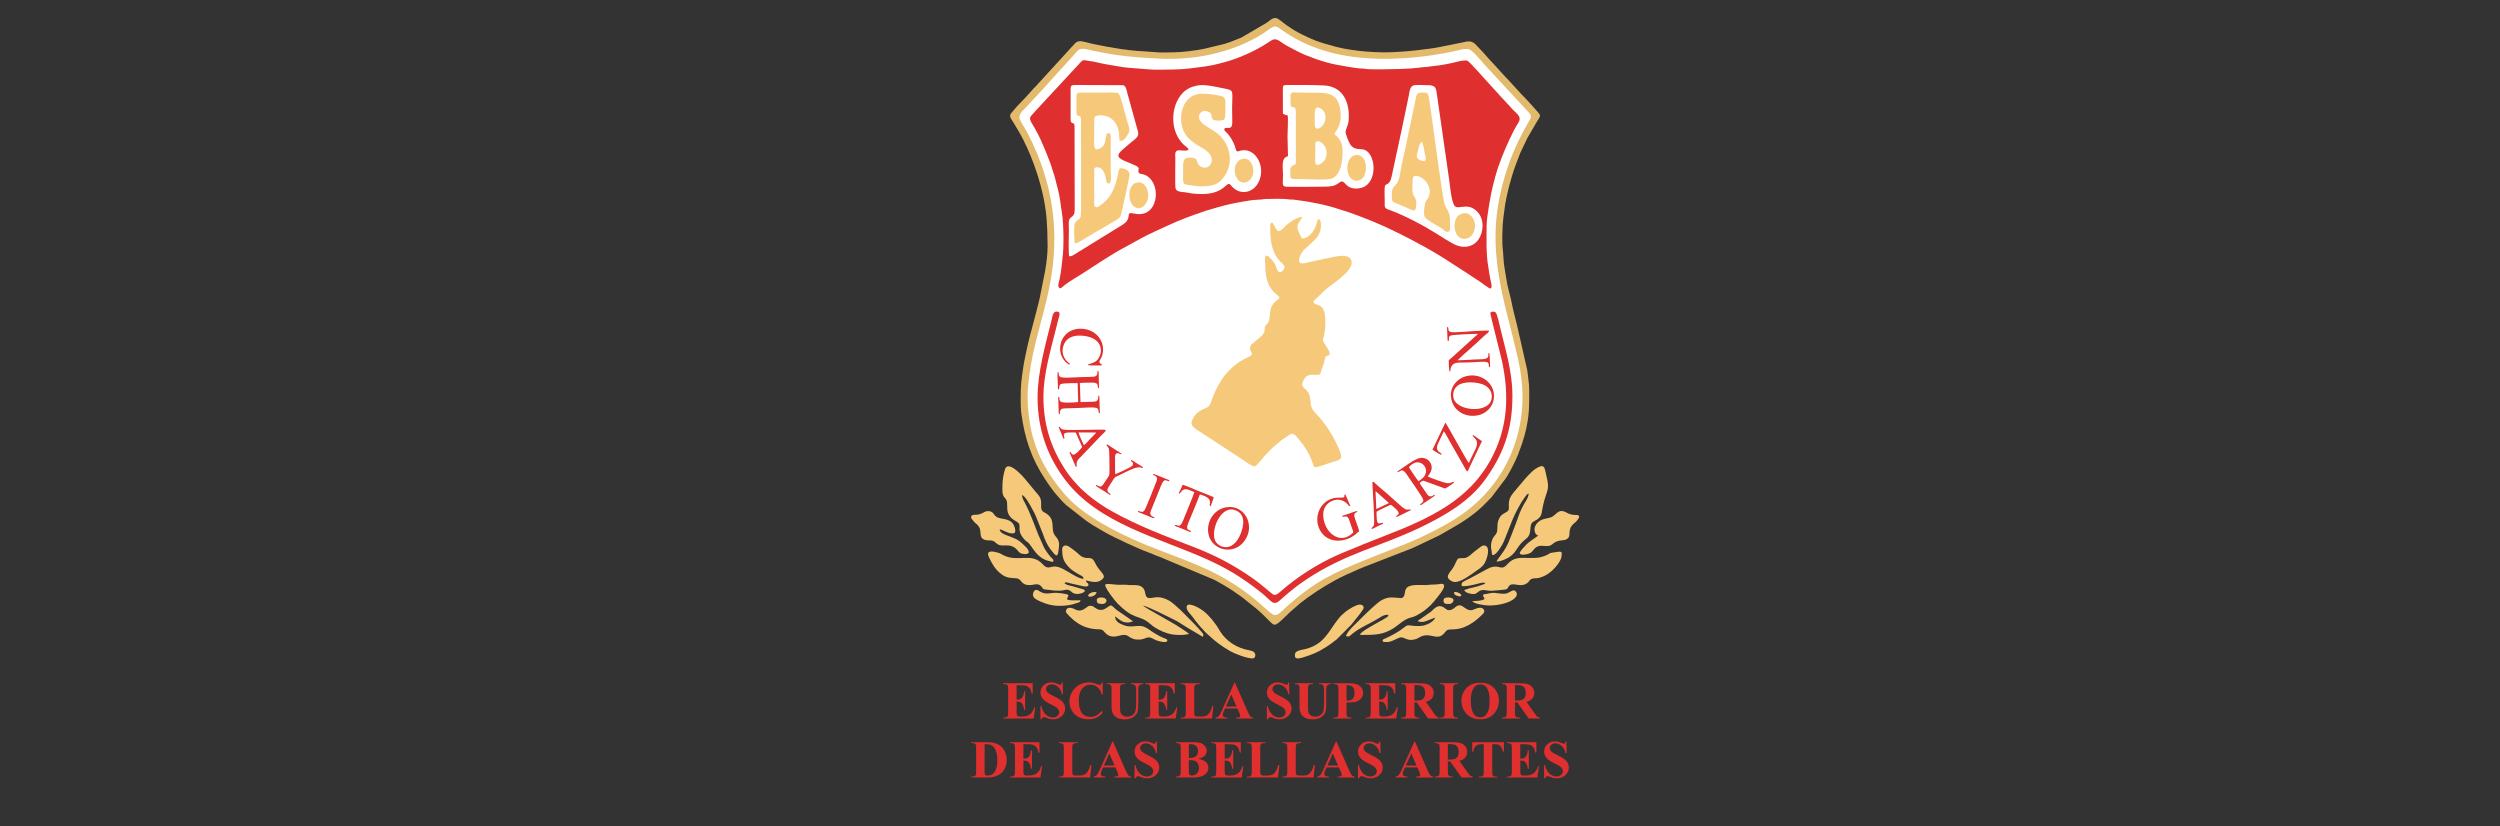 <?xml version="1.0" encoding="utf-8"?>
<!-- Generator: Adobe Illustrator 24.3.0, SVG Export Plug-In . SVG Version: 6.00 Build 0)  -->
<svg version="1.1" id="Capa_1" xmlns="http://www.w3.org/2000/svg" xmlns:xlink="http://www.w3.org/1999/xlink" x="0px" y="0px"
	 width="375.459px" height="124.12px" viewBox="0 0 375.459 124.12" style="enable-background:new 0 0 375.459 124.12;"
	 xml:space="preserve">
<rect x="0" y="0" width="375.459" height="124.12" fill="#333333" stroke="none"/>
<g id="POST_5">
	<g id="BACKGROUND_4_">
	</g>
	<g id="OBJECTS_4_">
	</g>
</g>
<g id="POST_3">
	<g id="BACKGROUND_2_">
	</g>
	<g id="OBJECTS_2_">
	</g>
</g>
<g id="POST_2">
	<g id="BACKGROUND_1_">
	</g>
	<g id="OBJECTS_1_">
	</g>
</g>
<g id="POST_1">
	<g id="BACKGROUND">
	</g>
	<g id="OBJECTS">
	</g>
</g>
<g>
	<path style="fill-rule:evenodd;clip-rule:evenodd;fill:#E3BA6C;" d="M176.209,7.862c-0.598,0-1.993,0.063-2.537-0.02
		c-0.275-0.042-0.554-0.012-0.83-0.054c-0.201-0.03-0.641-0.062-0.817-0.067c-1.18-0.03-3.524-0.292-4.684-0.523
		c-0.217-0.043-0.51-0.103-0.756-0.128c-0.264-0.027-0.506-0.084-0.743-0.14l-1.442-0.278c-0.597-0.098-1.657-0.465-2.184-0.465
		c-0.638,0-0.835,0.444-1.196,0.803c-0.134,0.133-0.228,0.216-0.338,0.36l-5.171,5.661c-0.112,0.121-0.211,0.203-0.327,0.324
		c-0.133,0.138-0.18,0.231-0.324,0.373l-0.954,1.045c-0.55,0.598-1.132,1.137-1.631,1.762c-0.474,0.594-0.831,0.739-0.333,1.481
		c0.11,0.164,0.195,0.299,0.306,0.484c0.498,0.832,1.003,1.646,1.437,2.514c0.806,1.613,1.461,3.203,2.052,5.014
		c0.776,2.378,1.436,5.286,1.503,7.888c0.007,0.257,0.049,0.421,0.048,0.742l0.046,2.325c0,1.249-0.166,2.514-0.371,3.72
		l-0.827,4.148c-0.061,0.257-0.103,0.377-0.163,0.674l-0.504,1.96c-0.06,0.198-0.115,0.473-0.17,0.667
		c-0.351,1.236-0.914,3.4-1.153,4.611c-0.141,0.716-0.302,1.333-0.411,2.053c-0.345,2.274-0.445,2.917-0.445,5.273
		c0,0.704,0.023,1.472,0.112,2.119c0.508,3.672,1.496,6.688,3.597,9.838c0.31,0.465,0.601,0.905,0.932,1.346
		c0.234,0.312,0.467,0.65,0.739,0.935c0.529,0.555,0.69,0.852,1.412,1.517l3.076,2.41c0.667,0.469,1.381,0.902,2.093,1.301
		c0.583,0.326,1.187,0.718,1.805,0.984c0.179,0.077,0.214,0.12,0.366,0.192l1.921,0.915c0.7,0.339,2.372,1.071,3.127,1.335
		c0.541,0.189,1.052,0.454,1.598,0.633l8.317,3.49c0.483,0.255,0.936,0.535,1.428,0.803c0.255,0.139,0.445,0.27,0.694,0.422
		c0.244,0.149,0.448,0.281,0.68,0.436c0.467,0.312,0.893,0.624,1.339,0.939l2.171,1.734c0.716,0.599,1.365,1.267,2.024,1.927
		c0.581,0.581,0.744,0.632,1.39,0.112c0.394-0.317,1.152-1.078,1.579-1.489l1.642-1.426c1.579-1.241,3.261-2.331,5.015-3.306
		c1.213-0.674,2.475-1.219,3.752-1.78c0.259-0.114,0.534-0.213,0.79-0.326c0.129-0.057,0.26-0.095,0.405-0.153l6.827-2.656
		l3.753-1.779c0.143-0.072,0.23-0.112,0.373-0.185l2.479-1.426c0.267-0.148,0.433-0.265,0.692-0.423
		c0.898-0.547,2.371-1.618,3.17-2.409l0.837-0.837c0.091-0.104,0.178-0.18,0.278-0.28c0.105-0.105,0.174-0.168,0.274-0.284
		c0.006-0.007,0.015-0.018,0.021-0.025l2.125-2.803c0.148-0.229,0.296-0.465,0.425-0.691c0.541-0.947,1.063-1.969,1.471-2.992
		c0.111-0.279,0.186-0.564,0.299-0.817l0.295-0.82c0.226-0.729,0.444-1.428,0.606-2.183c0.037-0.174,0.048-0.302,0.085-0.473
		c0.393-1.817,0.361-3.391,0.361-5.264c0-0.539-0.044-1.057-0.113-1.561c-0.071-0.518-0.095-0.991-0.186-1.488l-1.56-6.855
		c-0.29-1.143-0.585-2.258-0.811-3.42c-0.205-1.057-0.611-2.237-0.773-3.457c-0.113-0.849-0.405-2.159-0.416-2.978
		c-0.003-0.243-0.026-0.522-0.053-0.783c-0.021-0.198-0.047-0.575-0.073-0.764c-0.065-0.477-0.059-1.333-0.059-1.847
		c0-0.526,0.046-0.912,0.045-1.396c-0.001-0.266,0.035-0.409,0.049-0.695c0.008-0.163,0.038-0.485,0.065-0.679l0.265-1.966
		c0.241-1.415,0.591-2.827,1-4.207c0.329-1.109,0.741-2.208,1.16-3.257c0.044-0.109,0.055-0.171,0.098-0.274l1.08-2.267l1.366-2.353
		c0.645-1.092,0.772-0.917,0.02-1.77c-0.717-0.813-1.503-1.697-2.278-2.463l-1.954-2.137c-0.105-0.126-0.229-0.233-0.347-0.35
		c-0.341-0.337-0.61-0.711-0.952-1.047l-0.976-1.07c-0.691-0.697-1.289-1.465-1.977-2.16c-0.828-0.836-1.061-1.457-2.501-1.039
		l-3.719,0.743c-0.283,0.041-0.469,0.089-0.749,0.134c-0.228,0.037-0.592,0.079-0.818,0.111c-0.533,0.077-1.031,0.133-1.57,0.196
		c-1.601,0.188-3.447,0.329-5.063,0.329c-1.023,0-2.788-0.1-3.774-0.224c-0.429-0.054-0.748-0.103-1.187-0.161
		c-0.715-0.095-1.51-0.257-2.215-0.435l-2.103-0.594c-1.17-0.34-2.704-1.075-3.723-1.623c-0.585-0.315-1.112-0.683-1.652-1.044
		c-0.37-0.247-1.269-1.079-1.617-1.079c-0.591,0-0.903,0.41-1.339,0.707l-3.814,2.229l-1.627,0.651
		c-0.302,0.1-0.638,0.217-0.941,0.314l-3.074,0.738C179.519,7.596,177.48,7.862,176.209,7.862z"/>
	<path style="fill-rule:evenodd;clip-rule:evenodd;fill:#FFFFFF;" d="M191.334,4c-0.464,0.111-1.124,0.719-1.691,1.072
		c-4.493,2.793-10.094,4.019-15.572,3.731c-3.925-0.207-6.011-0.373-9.851-1.173c-0.654-0.136-1.678-0.516-2.229-0.133
		c-0.24,0.167-0.468,0.497-0.656,0.692c-0.238,0.247-0.455,0.488-0.663,0.732c-0.428,0.5-0.854,0.943-1.31,1.431l-1.636,1.806
		c-0.891,1.062-2.646,2.847-3.628,3.95c-0.324,0.364-1.184,0.976-0.955,1.762c0.08,0.274,0.781,1.39,0.98,1.762
		c0.322,0.603,0.633,1.195,0.923,1.816c3.522,7.546,4.16,14.965,2.232,23.184c-1.184,5.047-2.426,8.238-2.889,13.608
		c-0.152,1.768,0.004,3.457,0.254,5.13c0.658,4.414,2.725,8.003,5.441,11.061c3.179,3.579,9.4,6.421,13.891,8.141
		c5.78,2.214,9.704,3.542,14.577,7.506c0.8,0.651,1.451,1.294,2.207,1.929c0.969,0.814,1.322,0.122,2.481-0.911
		c4.228-3.769,6.932-5.027,12.145-7.146c4.495-1.828,7.066-2.589,11.481-5.024c1.2-0.662,2.344-1.384,3.368-2.163
		c4.357-3.309,7.313-8.14,8.184-13.853c0.529-3.466,0.137-6.752-0.645-9.912c-0.369-1.495-0.693-2.92-1.084-4.417
		c-0.385-1.472-0.762-2.947-1.079-4.446c-1.537-7.263-1.365-12.517,0.865-19.146c0.467-1.387,1.014-2.64,1.599-3.888
		c0.361-0.77,0.995-1.93,1.444-2.695c0.685-1.168,0.593-0.916-0.807-2.475c-1.273-1.418-2.753-2.931-3.975-4.301l-1.32-1.421
		c-0.651-0.659-2.079-2.508-2.713-2.77c-0.607-0.251-1.704,0.132-2.347,0.268c-6.125,1.295-13.627,1.756-19.631-0.141
		c-2.346-0.742-4.498-1.798-6.438-3.229C192.045,4.158,191.718,3.908,191.334,4z"/>
	<g>
		<path style="fill-rule:evenodd;clip-rule:evenodd;fill:#DF2F2F;" d="M184.081,76.196c-1.781,0.353-2.768,2.03-2.645,3.625
			c0.21,2.732,3.71,3.756,5.43,1.459C188.678,78.86,186.823,75.653,184.081,76.196z"/>
		<path style="fill-rule:evenodd;clip-rule:evenodd;fill:#DF2F2F;" d="M220.478,56.436c-1.56,0.271-2.952,1.687-2.482,3.641
			c0.362,1.505,1.86,2.629,3.816,2.323c1.56-0.244,2.927-1.727,2.474-3.645C223.945,57.315,222.353,56.11,220.478,56.436z"/>
		<path style="fill-rule:evenodd;clip-rule:evenodd;fill:#DF2F2F;" d="M213.276,75.815c0.15,0.11,0.171,0.016,0.556-0.249
			c0.253-0.174,1.684-1.092,1.661-1.171c-0.091-0.317-0.262,0.269-0.789,0.139c-0.223-0.055-0.431-0.392-0.575-0.601
			c-0.17-0.247-0.313-0.449-0.469-0.693c-0.128-0.2-0.377-0.51-0.454-0.713c0.119-0.116,0.423-0.349,0.599-0.327l2.806,1.019
			c0.384,0.137,0.378,0.222,0.686,0.002c0.152-0.109,1.067-0.646,1.098-0.815c-0.206-0.162-0.355,0.194-0.994,0.159
			c-0.525-0.029-2.797-0.882-2.982-1.015c0.069-0.131,0.168-0.208,0.261-0.344c0.296-0.433,0.44-0.937,0.248-1.471
			c-0.202-0.562-0.768-1.04-1.572-0.967c-0.86,0.079-2.472,1.368-3.247,1.866c-0.092,0.059-0.431,0.286-0.087,0.243
			c0.263-0.033,0.532-0.684,1.21,0.325c0.337,0.502,2.46,3.507,2.516,3.846C213.826,75.517,213.337,75.572,213.276,75.815z"/>
		<path style="fill-rule:evenodd;clip-rule:evenodd;fill:#DF2F2F;" d="M158.87,55.86c-0.112,0.141-0.004,1.588,0.007,1.977
			c0.006,0.196-0.051,0.552,0.085,0.667c0.123-0.065,0.065-0.011,0.094-0.156c0.089-0.439-0.093-0.716,0.888-0.763
			c0.57-0.028,1.341-0.076,1.897-0.048l0.087,2.845c-0.366,0.054-2.36,0.199-2.647-0.074c-0.095-0.09-0.131-0.18-0.155-0.303
			c-0.092-0.478,0.064-0.31-0.118-0.405c-0.145,0.085-0.082,0.088-0.062,0.572l0.049,1.709c0.001,0.046,0.003,0.146,0.01,0.188
			l0.05,0.17c0.145-0.071,0.073-0.004,0.114-0.167c0.017-0.07-0.026-0.354,0.162-0.565c0.161-0.181,0.51-0.174,0.792-0.185
			c0.65-0.023,1.296-0.034,1.947-0.056c0.404-0.013,2.48-0.194,2.743,0.064c0.065,0.064,0.143,0.233,0.166,0.339
			c0.047,0.223-0.032,0.323,0.12,0.388c0.124-0.062,0.077,0.001,0.079-0.216c0.001-0.112-0.012-0.261-0.016-0.378l-0.045-1.384
			c-0.003-0.112-0.003-0.223-0.006-0.336c-0.001-0.045-0.003-0.142-0.01-0.183l-0.02-0.076c-0.003-0.01-0.011-0.026-0.014-0.034
			c-0.003-0.008-0.009-0.022-0.015-0.032c-0.143,0.05-0.09-0.012-0.125,0.348c-0.052,0.543-0.418,0.542-0.806,0.563
			c-0.609,0.032-1.239,0.044-1.85,0.057l-0.098-2.858c0.529-0.064,1.266-0.057,1.809-0.067c1.288-0.025,0.662,0.703,1.023,0.858
			c0.041-0.062,0.024-0.008,0.044-0.115l-0.052-2.231c-0.005-0.204,0.033-0.204-0.085-0.294c-0.21,0.128,0.031,0.443-0.256,0.74
			c-0.169,0.175-0.524,0.165-0.803,0.177c-0.642,0.028-1.311,0.034-1.962,0.055c-0.565,0.018-2.43,0.192-2.724-0.088
			C158.852,56.262,159.143,55.926,158.87,55.86z"/>
		<path style="fill-rule:evenodd;clip-rule:evenodd;fill:#DF2F2F;" d="M158.983,64.131l0.66,1.58
			c0.097,0.214,0.023,0.166,0.203,0.154c0.091-0.215-0.374-0.769,0.321-0.879c0.365-0.058,1.004-0.031,1.4-0.029l0.957,2.174
			c-0.132,0.198-0.971,1.221-1.36,1.151c-0.344-0.062-0.207-0.37-0.481-0.405c-0.089,0.15,0.005,0.211,0.151,0.548
			c0.093,0.213,0.156,0.364,0.256,0.582c0.095,0.207,0.162,0.375,0.253,0.582l0.178,0.423c0.082,0.106,0.021,0.069,0.162,0.106
			c0.104-0.298-0.282-0.68,0.602-1.474l2.727-2.852c1.421-1.55,1.987-1.254-2.144-1.237c-0.593,0.003-2.802,0.076-3.267-0.06
			C159.218,64.384,159.208,63.99,158.983,64.131z"/>
		<path style="fill-rule:evenodd;clip-rule:evenodd;fill:#DF2F2F;" d="M205.991,79.417c0.032,0.01,0.018,0.017,0.091,0.006
			c0.023-0.003,0.099-0.029,0.126-0.04l0.688-0.341c0.153-0.079,0.282-0.139,0.437-0.213c0.444-0.211,0.376-0.116,0.384-0.306
			c-0.261-0.104-0.752,0.399-0.903-0.252c-0.065-0.281-0.091-1.101-0.081-1.419c0.116-0.103,1.953-1.007,2.154-1.044
			c0.309,0.227,1.238,0.933,1.165,1.314c-0.025,0.13-0.1,0.191-0.18,0.251c-0.172,0.129-0.175,0.083-0.197,0.223
			c0.096,0.058-0.011,0.041,0.126,0.024c0.014-0.002,0.136-0.051,0.16-0.063l1.406-0.691c0.122-0.06,0.162-0.078,0.284-0.132
			c0.232-0.103,0.198-0.108,0.209-0.208c-0.181-0.104-0.431,0.161-0.878-0.098c-0.205-0.119-0.488-0.343-0.633-0.482
			c-0.387-0.372-0.817-0.687-1.185-1.046c-0.688-0.67-1.962-1.662-2.65-2.325c-0.091-0.088-0.211-0.249-0.313-0.207
			c-0.123,0.051-0.099,0.025-0.072,0.485c0.011,0.187,0.021,0.373,0.029,0.56c0.035,0.859,0.295,4.783,0.201,5.324
			C206.278,79.22,205.915,79.197,205.991,79.417z"/>
		<path style="fill-rule:evenodd;clip-rule:evenodd;fill:#DF2F2F;" d="M201.881,74.678c-0.29,0.099-0.716,0.038-1.066,0.062
			c-2.398,0.165-3.603,2.733-2.661,4.71c1.035,2.173,3.643,2.149,5.331,0.877c0.247-0.186,0.398-0.37,0.628-0.532
			c-0.043-0.548-0.775-2.024-0.722-2.479c0.053-0.462,0.581-0.313,0.424-0.546c-0.075-0.079-1.027,0.3-1.132,0.336l-0.867,0.294
			c-0.212,0.072-0.21,0.022-0.214,0.195c0.245,0.13,0.58-0.267,0.877,0.181c0.135,0.203,0.264,0.645,0.351,0.903
			c0.111,0.326,0.205,0.604,0.323,0.935c0.105,0.295,0.196,0.336-0.35,0.728c-1.416,1.015-2.779,0.125-3.409-0.828
			c-0.689-1.042-1.04-2.808-0.079-3.776c0.818-0.824,2.156-1.021,3.074-0.009c0.101,0.112,0.175,0.271,0.364,0.299
			c0.03-0.063,0.025,0,0.02-0.095l-0.539-1.258c-0.093-0.22-0.117-0.386-0.271-0.433C201.891,74.33,201.913,74.552,201.881,74.678z"
			/>
		<path style="fill-rule:evenodd;clip-rule:evenodd;fill:#DF2F2F;" d="M217.534,51.222c0.204-0.272-0.179-0.74,0.513-0.875
			c0.396-0.077,3.69-0.241,3.921-0.205c-0.071,0.059-0.15,0.16-0.231,0.229c-0.109,0.093-0.174,0.138-0.274,0.238l-2.76,2.493
			c-0.108,0.09-0.152,0.145-0.261,0.249l-0.864,0.755c0.006,0.275,0.001,1.573,0.142,1.687c0.231-0.093-0.02-0.241,0.259-0.765
			c0.402-0.755,1.208-0.524,2.53-0.594c0.662-0.035,1.317-0.06,1.978-0.099c1.606-0.095,0.854,0.584,1.229,0.811
			c0.108-0.057,0.094,0.132,0.063-0.469c-0.01-0.202-0.022-0.404-0.032-0.606c-0.014-0.267,0.005-0.988-0.124-1.068
			c-0.227,0.109,0.003,0.191-0.126,0.567c-0.161,0.468-1.145,0.371-1.779,0.407c-0.928,0.052-1.877,0.112-2.807,0.138
			c0.07-0.126,1.573-1.476,1.768-1.638l1.202-1.078c0.104-0.094,0.177-0.183,0.283-0.274l0.925-0.841
			c0.172-0.168,0.518-0.305,0.534-0.639c-1.4-0.024-3.617,0.208-5.207,0.259c-1.3,0.042-0.682-0.651-1.023-0.824
			c-0.07,0.086-0.024-0.014-0.056,0.114c-0.014,0.059-0.014,0.07-0.016,0.132l0.084,1.706
			C217.439,51.291,217.403,51.186,217.534,51.222z"/>
		<path style="fill-rule:evenodd;clip-rule:evenodd;fill:#DF2F2F;" d="M215.13,67.545c0.115,0.088,1.257,0.798,1.318,0.737
			c0.208-0.208-0.291-0.25-0.531-0.645c-0.216-0.356-0.081-0.722,0.078-1.065c0.272-0.588,0.549-1.22,0.852-1.798
			c0.165,0.165,0.707,1.205,0.866,1.484l2.411,4.237c0.111,0.199,0.075,0.223,0.292,0.298l2.146-4.535
			c-0.247-0.154-0.458-0.31-0.692-0.483c-0.173-0.128-0.504-0.422-0.692-0.437c-0.079,0.41,1.133,0.567,0.422,2.097
			c-0.322,0.692-0.729,1.439-0.996,2.113c-0.276-0.244-3.32-5.877-3.534-6.071L215.13,67.545z"/>
		<path style="fill-rule:evenodd;clip-rule:evenodd;fill:#DF2F2F;" d="M166.206,66.756c-0.106,0.211,0.205,0.208,0.338,0.696
			c0.087,0.322,0.078,2.899,0.087,3.355c0.013,0.716-0.155,0.709-0.698,1.577c-0.539,0.861-0.638,0.751-1.164,0.512
			c-0.18-0.082-0.079-0.102-0.213,0.009c0.062,0.147,0.906,0.628,1.09,0.749l0.852,0.545c0.28,0.182,0.23,0.131,0.273,0.085
			c0.083-0.136-0.092-0.153-0.231-0.269c-0.468-0.391-0.1-0.787,0.208-1.281c0.164-0.264,0.33-0.526,0.506-0.796
			c0.243-0.372,0.367-0.356,0.765-0.536c0.856-0.388,2.477-1.347,3.228-1.208c0.243,0.045,0.323,0.184,0.421,0.06
			c0.049-0.108-0.666-0.5-0.846-0.616c-0.18-0.116-0.285-0.185-0.454-0.29c-0.136-0.085-0.331-0.27-0.511-0.25
			c-0.026,0.246,0.076,0.115,0.232,0.345c0.107,0.158,0.092,0.334-0.017,0.478c-0.217,0.286-2.427,1.263-2.594,1.294l-0.02-2.362
			c0-0.462,0.029-0.954,0.617-0.746c0.064,0.023,0.47,0.262,0.322,0.002l-1.75-1.131C166.518,66.897,166.327,66.72,166.206,66.756z"
			/>
		<path style="fill-rule:evenodd;clip-rule:evenodd;fill:#DF2F2F;" d="M160.654,54.736c0.048-0.149-0.044-0.154-0.182-0.268
			c-0.85-0.706-1.138-1.743-0.663-2.806c0.465-1.04,1.57-1.414,3.055-1.213c2.788,0.377,2.855,2.523,1.961,3.581
			c-0.347,0.41-0.885,0.523-1.25,0.654c-0.206,0.074-0.096-0.016-0.18,0.131c0.186,0.11,1.294,0.064,1.565,0.069l0.415-0.012
			c0.117-0.034,0.039,0.005,0.118-0.057c-0.072-0.178,0.014-0.041-0.148-0.153c-0.56-0.384-0.019-0.462,0.226-1.423
			c0.49-1.925-0.982-3.904-3.353-3.872c-3.146,0.042-3.977,3.86-1.775,5.322c0.027,0.018,0.055,0.038,0.087,0.048L160.654,54.736z"
			/>
		<path style="fill-rule:evenodd;clip-rule:evenodd;fill:#DF2F2F;" d="M179.371,73.923c-0.031,0.218-1.529,3.859-1.736,4.352
			c-0.504,1.205-0.847,0.423-1.179,0.576c-0.003,0.195,0.026,0.136,0.534,0.334c0.214,0.083,0.435,0.173,0.628,0.255
			c0.217,0.092,0.411,0.169,0.628,0.257c0.359,0.146,0.507,0.273,0.632,0.157c-0.058-0.344-0.92-0.061-0.458-1.207
			c0.538-1.335,1.326-3.148,1.778-4.394c2.149,0.581,1.336,1.403,1.523,1.763c0.147-0.031,0.07,0.019,0.149-0.104l0.179-0.518
			c0.08-0.237,0.181-0.484,0.244-0.722c-0.749-0.332-1.552-0.613-2.316-0.939c-0.354-0.151-2.104-0.899-2.369-0.925
			c-0.119,0.308-0.282,0.647-0.42,0.929c-0.061,0.125-0.243,0.391-0.056,0.391c0.175,0.001,0.369-0.897,1.287-0.597
			C178.614,73.594,179.204,73.807,179.371,73.923z"/>
		<path style="fill-rule:evenodd;clip-rule:evenodd;fill:#DF2F2F;" d="M173.169,71.226c0.068,0.205,0.007,0.058,0.331,0.245
			c0.486,0.281,0.207,0.782,0.014,1.245c-0.237,0.57-1.438,3.763-1.698,4.018c-0.31,0.304-0.609,0.021-0.878,0.006
			c-0.054,0.186-0.129,0.116,0.478,0.348l1.292,0.523c0.262,0.108,0.512,0.259,0.668,0.19c-0.063-0.233,0.009-0.049-0.328-0.254
			c-0.497-0.303-0.249-0.735-0.051-1.215l1.337-3.31c0.596-1.522,0.872-0.63,1.268-0.775c0.003-0.173,0.037-0.121-0.2-0.215
			c-0.126-0.05-0.219-0.082-0.335-0.13c-0.232-0.097-0.388-0.159-0.627-0.258c-0.212-0.088-0.41-0.167-0.63-0.253
			c-0.114-0.045-0.187-0.07-0.298-0.119l-0.203-0.076c-0.011-0.001-0.025-0.001-0.035,0
			C173.161,71.202,173.254,71.179,173.169,71.226z"/>
	</g>
	<path style="fill-rule:evenodd;clip-rule:evenodd;fill:#DF2F2F;" d="M176.302,10.436c-0.96,0-3.079,0.078-3.762-0.019l-2.607-0.204
		c-0.779-0.034-1.688-0.193-2.443-0.325c-0.523-0.092-1.059-0.178-1.598-0.273c-0.757-0.134-1.534-0.386-2.325-0.462
		c-0.686-0.066-0.837-0.334-1.335,0.26l-6.752,7.286c-0.804,0.978-1.112,0.838-0.363,2.074c0.475,0.783,1.056,1.873,1.375,2.668
		c0.121,0.3,0.273,0.651,0.407,0.94c0.144,0.309,0.238,0.585,0.391,0.966c0.257,0.639,0.548,1.369,0.727,2.011
		c0.143,0.513,0.355,1.002,0.469,1.523l0.415,1.635c0.311,1.148,0.385,2.285,0.584,3.459c0.267,1.576,0.314,5.305,0.085,6.76
		c-0.045,0.288-0.033,0.506-0.083,0.801l-0.096,0.825c-0.052,0.512-0.161,1.064-0.259,1.565c-0.084,0.428-0.444,1.235,0.109,1.38
		c0.229-0.086,0.585-0.443,0.805-0.608c0.651-0.488,1.889-1.206,2.604-1.674c1.357-0.888,4.663-3.07,6.169-3.827
		c0.307-0.154,0.622-0.337,0.928-0.512c1.248-0.711,2.467-1.365,3.76-1.954l1.947-0.894c1.633-0.759,3.427-1.441,5.114-1.998
		c0.344-0.113,0.733-0.266,1.092-0.351c0.549-0.13,1.072-0.343,1.626-0.462c0.22-0.047,0.342-0.114,0.577-0.167
		c0.388-0.087,0.771-0.183,1.164-0.273c0.793-0.181,1.616-0.289,2.403-0.434c0.658-0.122,1.327-0.156,1.98-0.189
		c0.252-0.013,0.355-0.077,0.65-0.079c0.87-0.006,2.689-0.086,3.471,0.061c0.23,0.043,0.48,0.004,0.715,0.032
		c2.283,0.265,4.922,0.758,7.095,1.52c0.34,0.119,0.721,0.2,1.068,0.324c2.436,0.867,4.79,1.792,7.096,2.942
		c0.637,0.318,1.249,0.605,1.894,0.944c1.889,0.992,3.672,1.943,5.496,3.105c1.172,0.747,2.336,1.504,3.475,2.243
		c0.291,0.189,0.512,0.342,0.837,0.557c0.323,0.214,0.597,0.374,0.877,0.564c0.212,0.143,1.583,1.176,1.725,1.159
		c0.442-0.053,0.042-1.153,0.004-1.444c-0.048-0.367-0.082-0.483-0.144-0.777c-0.058-0.275-0.068-0.602-0.121-0.867
		c-0.386-1.959-0.292-4.442-0.279-6.446c0.008-1.163,0.616-4.627,0.917-5.812c0.256-1.009,0.507-1.975,0.841-2.962
		c0.176-0.521,0.335-0.952,0.527-1.43c0.614-1.533,1.603-3.807,2.499-5.215c0.608-0.955-0.486-1.403-1.184-2.282
		c-0.281-0.354-0.618-0.628-0.914-0.991c-0.283-0.347-0.62-0.623-0.936-1.018l-1.839-2.02c-0.419-0.428-2.459-2.812-2.815-2.951
		c-0.363-0.141-1.305,0.095-1.656,0.187c-0.847,0.224-2.384,0.518-3.271,0.596l-1.222,0.153c-0.168,0.02-0.311,0.006-0.491,0.033
		c-0.564,0.087-1.184,0.124-1.769,0.187l-1.813,0.086c-1.071,0.011-4.331,0.132-5.168-0.031c-0.203-0.039-0.319-0.043-0.551-0.045
		c-0.741-0.008-3.143-0.458-3.83-0.591c-1.727-0.336-4.102-1.166-5.614-1.921l-1.643-0.866c-1.22-0.654-1.585-1.389-2.496-0.778
		c-2.063,1.384-3.922,2.246-6.338,3.046l-1.505,0.4c-0.313,0.081-0.672,0.159-1.018,0.235l-1.076,0.181
		C179.378,10.191,177.857,10.431,176.302,10.436z"/>
	<path style="fill-rule:evenodd;clip-rule:evenodd;fill:#F6C97A;" d="M191.149,33.469c-0.421-0.015-0.363,0.18-0.371,0.564
		c-0.019,0.953-0.012,1.739,0.195,2.663c0.674,3.015,2.33,2.749,1.839,3.719c-0.24,0.474-0.831,0.698-1.025,0.027
		c-0.231-0.797-0.544-1.221-1.087-1.748c-0.994-0.965-0.69,0.603-0.673,1.291c0.049,1.978,0.396,3.304,1.906,4.405
		c0.503,0.366-0.052,0.595-0.313,0.825c-0.695,0.612-0.834,1.11-0.927,2.236c-0.042,0.507-0.115,0.886-0.381,1.2
		c-0.108,0.128-0.301,0.239-0.347,0.45c-0.094,0.431,0.175,0.822-0.775,1.589c-0.317,0.256-0.521,0.451-0.856,0.722
		c-0.293,0.236-0.647,0.465-0.6,0.986c0.039,0.436,0.563,0.76,0.049,1.063c-0.339,0.2-0.708,0.331-1.056,0.527
		c-0.37,0.208-0.682,0.407-0.989,0.639c-2.008,1.52-2.968,3.282-3.828,5.652c-0.431,1.188-0.816,0.854-1.746,1.467
		c-0.361,0.238-0.58,0.432-0.804,0.776c-0.185,0.284-0.475,0.759-0.407,1.163c0.086,0.513,1.253,1.142,1.719,1.451
		c0.663,0.44,1.245,0.829,1.909,1.25l3.845,2.523c0.37,0.247,1.64,1.198,1.993,1.136c0.349-0.062,1.227-1.272,1.55-1.61
		c0.556-0.583,0.997-1.08,1.607-1.6c0.59-0.503,1.102-0.905,1.805-1.356c0.812-0.521,0.839-0.534,1.814,0.658
		c0.754,0.921,1.338,1.842,1.782,2.961c0.555,1.399,0.005,1.322,3.006,0.336c0.999-0.328,1.79-0.303,1.271-1.594
		c-0.899-2.236-2.114-4.186-3.707-5.821c-0.84-0.863-0.67-1.552-0.809-2.352c-0.217-1.255-1.156-1.257-1.173-1.968
		c-0.007-0.317,0.32-0.838,0.516-1.049c0.777-0.839,2.081,0.133,2.284-0.741c0.164-0.706,0.411-1.069,0.539-1.6
		c0.044-0.183,0.047-0.44,0.1-0.594c0.189-0.551,1.31,0.035,0.235-1.614c-0.861-1.32-0.523-0.825-0.307-2.124
		c0.151-0.91,0.212-2.874-0.218-3.582c-0.449-0.739-1.026-0.485-1.453-0.953c0.01-0.316,0.208-0.408,0.401-0.598l1.528-1.446
		c0.876-0.759,4.091-2.704,3.795-4.155c-0.235-1.151-1.987-0.816-2.935-0.61c-1.086,0.236-2.15,0.442-3.259,0.696
		c-0.384,0.088-1.381,0.405-1.608,0.091c-0.276-0.382,0.181-1.268,0.358-1.533c0.348-0.52,1.476-1.404,1.999-1.952
		c0.311-0.326,0.589-0.724,0.737-1.265c0.14-0.511,0.174-1.274-0.065-1.717c-0.323-0.032-0.335,0.005-0.39,0.288
		c-0.194,1.002-1.012,2.574-2.306,2.578c-0.198-0.457-0.643-1.153-0.657-1.647c-0.011-0.368,0.13-0.625,0.281-0.872
		c0.125-0.204,0.385-0.555,0.442-0.742c-0.825,0.032-2.073,0.937-2.536,1.391c-0.134,0.131-0.796,0.913-1.119,0.728
		C191.607,34.496,191.354,33.795,191.149,33.469z"/>
	<g>
		<path style="fill-rule:evenodd;clip-rule:evenodd;fill:#FFFFFF;" d="M160.783,13.394v4.463c0,0.991,0.53,0.312,0.596,1.021
			l0.024,12.507c0,0.825-0.164,0.984-0.641,1.336c-0.372,0.275-0.23,1.223-0.234,1.779c-0.005,0.694-0.088,3.546,0.046,3.969
			c0.328,0.098,0.712-0.208,0.969-0.367l6.181-3.813c0.558-0.34,1.316-0.719,1.597-1.238c0.297-0.548,0.086-0.906,0.37-1.024
			c0.17-0.071,0.937,0.118,1.216,0.133c3.333,0.178,3.507-5.154,0.825-5.966c-0.264-0.08-0.609-0.059-0.71-0.27
			c-0.273-0.569,0.517-0.647-0.764-1.185c-0.46-0.193-0.906-0.377-1.374-0.578c-1.459-0.626-0.993-1.116,0.09-2.009
			c0.362-0.299,0.673-0.598,1.056-0.897c1.191-0.93,1.029-0.963,0.573-2.584l-1.267-4.588c-0.131-0.484-0.212-1.18-0.666-1.289
			l-7.245-0.029C160.904,12.764,160.783,12.887,160.783,13.394z"/>
		<path style="fill-rule:evenodd;clip-rule:evenodd;fill:#FFFFFF;" d="M212.394,12.788c-0.666,0.169-0.679,0.878-0.827,1.606
			c-0.141,0.693-0.273,1.362-0.417,2.047c-0.283,1.342-0.562,2.671-0.853,4.037l-1.3,6.041c-0.311,1.436-0.882,0.944-1.014,1.451
			c-0.08,0.309-0.022,1.95-0.021,2.394c0.001,0.391-0.077,0.774,0.237,0.968c0.175,0.108,0.674,0.271,0.896,0.357
			c2.113,0.82,4.581,2.116,6.468,3.296c0.682,0.426,2.451,1.569,3.101,1.827c1.511,0.601,2.783,0.104,3.445-0.942
			c0.686-1.083,0.788-2.748-0.011-3.795c-1.398-1.833-2.934-0.603-3.541-1.061c-0.562-0.424-0.782-3.082-0.914-4.016l-1.839-12.807
			c-0.12-0.856-0.158-1.321-1.065-1.389C214.435,12.778,212.556,12.746,212.394,12.788z"/>
		<path style="fill-rule:evenodd;clip-rule:evenodd;fill:#FFFFFF;" d="M192.662,13.301l0.008,3.751
			c0.085,0.057,0.18,0.125,0.299,0.174l0.293,0.074c0.107,0.031,0.027-0.017,0.111,0.045c0.129,0.149-0.016,2.668-0.01,3.161
			l0.071,2.95c-1.091,0.271-0.747,1.586-0.747,2.815c0,1.368-0.263,1.786,0.676,1.785c1.831-0.001,3.705,0.022,5.532-0.022
			c1.025-0.025,1.493-0.036,2.172-0.567c0.786-0.615,0.82,0.296,1.676,0.675c0.686,0.304,1.658,0.189,2.242-0.151
			c1.932-1.122,1.584-5.099-0.223-5.547c-0.506-0.126-1.413,0.129-1.98-0.758c-0.186-0.291-0.79-1.648-0.687-2.026
			c0.238-0.879,0.486-0.901,0.476-2.315c-0.018-2.336-1.09-4.41-3.813-4.522c-1.814-0.075-3.749-0.06-5.58-0.06
			C192.739,12.762,192.662,12.893,192.662,13.301z"/>
		<path style="fill-rule:evenodd;clip-rule:evenodd;fill:#FFFFFF;" d="M179.977,12.821c-1.323,0.205-2.11,0.759-2.699,1.548
			c-1.657,2.219-1.431,5.962,0.875,7.68c0.918,0.684-0.308,0.583-0.909,0.531c-0.918-0.08-0.733,0.539-0.73,1.32
			c0.003,0.76-0.043,3.813,0.01,4.279c0.073,0.647,0.853,0.634,1.453,0.702c0.786,0.089,0.63,0.183,1.904,0.243
			c1.538,0.073,2.95-0.084,4.125-1.146c0.71-0.642,0.614-0.334,1.174,0.2c1.418,1.354,3.824,0.615,4.193-1.984
			c0.188-1.321-0.407-2.515-1.107-3.101c-0.369-0.309-0.927-0.587-1.59-0.525c-0.952,0.089-0.881,0.567-1.212-0.581
			c-0.219-0.757-0.861-1.761-1.421-2.248c-0.09-0.079-0.23-0.169-0.155-0.375c0.183-0.503,1.176,0.438,1.181-0.995
			c0.003-0.712-0.027-1.427-0.025-2.139c0.009-2.741,0.375-2.64-1.319-2.966C182.665,13.059,181.052,12.654,179.977,12.821z"/>
	</g>
	<path style="fill-rule:evenodd;clip-rule:evenodd;fill:#DF2F2F;" d="M155.823,59.697c0,5.25,1.814,9.317,4.215,12.453
		c5.02,6.559,14.102,8.616,21.304,11.888c3.125,1.42,5.179,2.717,7.726,4.686c0.365,0.282,0.821,0.653,1.132,0.96
		c0.186,0.183,0.355,0.306,0.535,0.487c0.845,0.845,1.339,0.083,1.97-0.448c1.355-1.141,1.903-1.64,3.515-2.714
		c5.872-3.912,11.008-4.876,17.111-7.803c4.003-1.92,7.432-4.062,9.587-7.011c2.854-3.905,4.223-7.593,4.223-12.73
		c0-2.454-0.483-4.79-1.028-7.004c-0.262-1.065-0.526-2.145-0.806-3.238c-0.098-0.384-0.438-2.098-0.708-2.312
		c-0.268-0.213-0.609-0.09-0.782,0.05c-0.022,0.269,1.544,6.274,1.747,7.212c1.14,5.269,0.89,10.189-1.709,14.916
		c-1.588,2.888-3.781,5.095-6.533,6.9c-2.718,1.784-5.984,3.187-9.1,4.38c-2.138,0.819-4.27,1.704-6.395,2.578
		c-3.071,1.264-5.962,2.995-8.471,5.01c-0.43,0.345-0.795,0.674-1.21,1.021c-0.747,0.626-0.89,0.361-1.487-0.126
		c-0.812-0.661-1.558-1.322-2.489-1.974c-2.74-1.92-5.531-3.427-8.797-4.685c-4.233-1.63-8.544-3.234-12.481-5.462
		c-1.928-1.091-3.841-2.545-5.079-3.893c-0.711-0.775-1.335-1.511-1.964-2.498c-2.066-3.245-3.145-6.638-3.145-10.783
		c0-3.197,1.024-6.804,1.82-9.926c0.133-0.521,0.261-1.038,0.39-1.557c0.165-0.665,0.505-1.329-0.279-1.276
		c-0.549,0.037-0.578,0.773-0.702,1.269C157.011,51.755,155.823,55.926,155.823,59.697z"/>
	<path style="fill-rule:evenodd;clip-rule:evenodd;fill:#FFFFFF;" d="M184.534,76.558c-1.718,0.419-2.838,3.809-1.836,4.962
		c0.372,0.429,1.041,0.801,1.842,0.597c1.085-0.278,1.806-1.65,2.079-2.899c0.17-0.78,0.137-1.486-0.284-2.033
		C186.042,76.805,185.285,76.375,184.534,76.558z"/>
	<path style="fill-rule:evenodd;clip-rule:evenodd;fill:#FFFFFF;" d="M220.322,57.444c-0.827,0.084-1.29,0.288-1.691,0.746
		c-0.381,0.434-0.528,1.279-0.229,1.896c0.681,1.406,3.99,1.897,5.246,0.564c0.614-0.652,0.702-2.392-1.146-2.988
		C221.887,57.464,220.997,57.375,220.322,57.444z"/>
	<g>
		<path style="fill-rule:evenodd;clip-rule:evenodd;fill:#F6C97A;" d="M161.441,36.525c0.295,0.074,0.83-0.311,1.051-0.446
			c0.354-0.216,0.63-0.373,0.96-0.574l3.93-2.304c1.002-0.559,0.931-0.667,1.201-1.915c0.152-0.703,1.074-4.744,1.053-5.096
			c-0.028-0.466-0.363-0.702-0.717-0.811c-1.349-0.417-0.574,0.291-1.629,2.896c-0.442,1.091-1.136,1.945-2.041,2.561
			c-0.136,0.092-0.336,0.266-0.524,0.28c-0.284,0.02-0.397-0.145-0.4-0.424l0.018-4.654c-0.006-0.548-0.139-0.99,0.565-0.915
			c0.743,0.08,1.097,1.045,1.211,1.851c0.026,0.182,0.04,0.46,0.213,0.536c0.712,0.313,0.483-1.062,0.483-1.842l-0.002-4.649
			c0-0.491,0.125-1.174-0.526-0.998c-0.256,0.375-0.243,1.225-0.443,1.647c-0.132,0.279-0.3,0.408-0.525,0.545
			c-1.288,0.783-0.981-0.78-0.981-1.845c0-0.713,0.002-1.426,0.001-2.139c-0.001-0.378-0.033-0.663,0.248-0.79
			c0.685-0.308,1.854-0.06,2.495,0.527c1.287,1.181,0.88,2.778,1.097,3.18c0.592,0.123,1.123-0.748,1.339-1.199
			c0.248-0.518-0.075-1.15-0.295-1.978c-0.141-0.528-0.985-3.753-1.219-3.947c-0.26-0.215-1.956-0.112-2.439-0.111
			c-0.868,0-1.735,0.001-2.603,0c-1.396-0.002-1.296-0.134-1.295,1.251l0.007,1.942c0.046,0.254,0.164,0.229,0.362,0.292
			c0.376,0.12,0.31,0.469,0.309,0.927c-0.003,1.754,0.075,13.689-0.033,14.14c-0.187,0.779-0.916,0.43-0.981,1.571
			C161.305,34.458,161.307,36.272,161.441,36.525z"/>
		<path style="fill-rule:evenodd;clip-rule:evenodd;fill:#F6C97A;" d="M193.807,14.974l0.028,0.931
			c0.372,0.444,0.779-0.207,0.776,1.021c-0.001,0.589,0.001,1.178,0.001,1.767l0.003,5.625c-0.001,0.553-0.174,0.339-0.506,0.559
			c-0.311,0.206-0.327,0.471-0.327,0.882c0.002,1.312-0.128,1.128,2.042,1.149c0.745,0.007,3.567,0.178,4.245-0.112
			c1.366-0.584,1.566-2.733,1.565-4.106c0-0.57-0.1-1.096-0.334-1.528c-0.653-1.206-1.209-0.646-0.545-1.631
			c0.108-0.161,0.226-0.377,0.31-0.574c0.54-1.263,0.29-3.365-0.457-4.213c-0.676-0.768-1.922-0.825-3.063-0.824
			c-0.789,0.001-1.58-0.015-2.371-0.015C193.852,13.907,193.807,13.603,193.807,14.974z"/>
		<path style="fill-rule:evenodd;clip-rule:evenodd;fill:#F6C97A;" d="M213.168,13.937c-0.524,0.134-0.479,0.66-0.679,1.566
			c-0.691,3.129-1.304,6.297-2.006,9.386c-0.195,0.857-0.25,2.054-0.711,2.685c-0.291,0.398-0.739,0.544-0.737,1.531
			c0.002,1.378-0.147,1.09,1.606,1.829c1.834,0.773,1.892,1.022,2.035,0.007c0.218-1.545-0.592-0.989-0.573-2.811
			c0.004-0.367,0.041-0.711,0.056-1.071c0.017-0.397,0.059-0.658,0.49-0.635c1.107,0.059,2.115,1.264,2.082,2.45
			c-0.022,0.786-0.437,0.986-0.664,1.555c-0.14,0.351-0.289,1.659-0.155,2.023c0.236,0.639,2.25,1.561,2.666,1.885
			c0.161,0.126,0.459,0.414,0.654,0.467c0.804,0.22,0.521-1.045,0.53-1.607c0.006-0.369-0.013-0.72-0.106-1.048
			c-0.17-0.595-0.527-0.912-0.718-1.561c-0.336-1.138-1.698-11.529-2.036-13.91c-0.096-0.679-0.192-1.321-0.31-1.974
			c-0.052-0.288-0.099-0.646-0.353-0.757C214.067,13.873,213.363,13.887,213.168,13.937z"/>
		<path style="fill-rule:evenodd;clip-rule:evenodd;fill:#F6C97A;" d="M180.089,14.091c-2.411,0.355-3.137,3.131-2.486,5.169
			c0.764,2.391,3.3,2.708,4.126,3.952c0.8,1.206-0.363,2.469-1.439,1.769c-0.593-0.385-0.415-1.024-0.82-1.184
			c-0.492-0.195-1.347-0.214-1.602,0.183c-0.265,0.414-0.182,1.276-0.174,1.826c0.006,0.43-0.131,1.657,0.202,1.846
			c0.167,0.095,1.468,0.251,1.754,0.283c0.63,0.071,1.311,0.073,1.935-0.017c1.297-0.187,1.886-0.787,2.417-1.618
			c1.196-1.871,0.822-4.35-0.817-5.938c-0.832-0.806-1.592-1.046-2.378-1.667c-0.311-0.245-0.807-0.668-0.732-1.246
			c0.072-0.552,0.554-0.909,1.181-0.741c1.364,0.365,0.025,1.415,1.646,1.399c1.116-0.011,1.136,0.018,1.134-1.925
			c-0.001-0.644,0.105-1.481-0.385-1.677C182.963,14.23,180.879,13.974,180.089,14.091z"/>
		<path style="fill-rule:evenodd;clip-rule:evenodd;fill:#F6C97A;" d="M219.786,32.035c-0.497,0.111-0.829,0.307-1.052,0.691
			c-0.65,1.121-0.218,3.438,1.493,3.123c0.819-0.151,1.376-1.142,1.297-2.177C221.46,32.842,220.696,31.832,219.786,32.035z"/>
		<path style="fill-rule:evenodd;clip-rule:evenodd;fill:#F6C97A;" d="M203.599,23.285c-1.823,0.281-1.621,4.162,0.349,3.849
			C205.674,26.86,205.525,22.988,203.599,23.285z"/>
		<path style="fill-rule:evenodd;clip-rule:evenodd;fill:#F6C97A;" d="M170.8,27.405c-1.877,0.333-1.398,4.269,0.471,3.822
			c0.715-0.171,1.267-1.173,1.16-2.154C172.337,28.198,171.81,27.226,170.8,27.405z"/>
		<path style="fill-rule:evenodd;clip-rule:evenodd;fill:#F6C97A;" d="M186.48,23.886c-0.733,0.241-1.181,1.11-1.004,2.148
			c0.126,0.738,0.775,1.682,1.715,1.313C189.01,26.632,188.232,23.31,186.48,23.886z"/>
	</g>
	<path style="fill-rule:evenodd;clip-rule:evenodd;fill:#FFFFFF;" d="M197.725,21.25c-0.3,0.158-0.176,0.779-0.179,1.116
		c-0.003,0.433-0.015,0.866-0.015,1.302c0,0.327-0.124,1.02,0.247,1.085c0.534,0.093,1.838-0.825,1.357-2.394
		C198.902,21.594,198.123,21.041,197.725,21.25z"/>
	<path style="fill-rule:evenodd;clip-rule:evenodd;fill:#FFFFFF;" d="M211.6,70.157c0.057,0.169,1.285,1.973,1.425,2.108
		c0.337-0.145,0.792-0.567,0.963-0.865c0.546-0.954-0.25-2.102-1.288-1.951C212.285,69.508,211.761,69.926,211.6,70.157z"/>
	<path style="fill-rule:evenodd;clip-rule:evenodd;fill:#FFFFFF;" d="M197.736,16.172c-0.402,0.189-0.276,1.677-0.278,2.103
		c-0.001,0.294-0.029,0.837,0.183,0.973c0.313,0.202,0.705-0.106,0.86-0.25c0.649-0.602,0.831-1.882,0.075-2.544
		C198.427,16.323,197.985,16.055,197.736,16.172z"/>
	<path style="fill-rule:evenodd;clip-rule:evenodd;fill:#FFFFFF;" d="M162.775,66.853c0.219-0.084,0.759-0.731,0.934-0.922
		c0.277-0.302,0.713-0.67,0.916-0.975l-2.653-0.005C162,65.17,162.639,66.587,162.775,66.853z"/>
	<path style="fill-rule:evenodd;clip-rule:evenodd;fill:#FFFFFF;" d="M206.701,76.45l1.894-0.901l-1.464-1.31
		c-0.196-0.154-0.303-0.313-0.547-0.436L206.701,76.45z"/>
	<path style="fill-rule:evenodd;clip-rule:evenodd;fill:#FFFFFF;" d="M213.597,21.28c-0.505,0.264-0.482,0.861-0.672,1.456
		c-0.236,0.738-0.237,1.111,0.473,1.355c1.027,0.353,0.701-0.389,0.584-1.095C213.877,22.359,213.73,21.851,213.597,21.28z"/>
	<g>
		<path style="fill-rule:evenodd;clip-rule:evenodd;fill:#F6C97A;" d="M216.791,90.194c0,0.573,0.441,0.511,0.93,0.511
			c0.473,0,1.129-0.976-0.279-0.976C217.075,89.729,216.791,89.83,216.791,90.194z"/>
		<g>
			<path style="fill-rule:evenodd;clip-rule:evenodd;fill:#F6C97A;" d="M215.535,92.751c-0.146,0.546-1.054,1.027-1.691,1.191
				c-0.383,0.099-0.918,0.072-1.379,0.066c-0.429-0.005-0.893-0.198-1.268-0.017l-0.831,0.61c-0.075,0.051-0.118,0.084-0.19,0.136
				c-0.411,0.296-1.689,0.971-2.145,1.155c-0.232,0.094-0.34,0.092-0.399,0.345l0.147,0.179c0.409,0.007,0.691,0.036,1.032-0.068
				c0.662-0.202,1.216-0.62,1.609-0.627c0.512-0.009,0.935,0.53,1.873,0.344c0.417-0.082,0.499-0.119,0.808-0.307
				c1.694-1.03,2.708,0.701,3.862-0.74c0.341-0.425,0.409-0.493,1.221-0.499c1.852-0.015,3.295-1.097,4.497-2.29
				c0.213-0.211,0.345-0.449,0.114-0.744c-0.423-0.54-1.504,0.108-1.694,0.14c-1.163,0.194-1.456-1.272-2.481-0.483
				c-0.239,0.184-0.375,0.341-0.678,0.438c-0.399,0.128-0.598,0.041-0.843-0.163c-0.936-0.782-1.487-0.251-2.181,0.44l-1.672,1.164
				c-0.21,0.138-0.273,0.126-0.316,0.288c0.642,0.15,0.837,0.129,1.395-0.093L215.535,92.751z"/>
			<g>
				<path style="fill-rule:evenodd;clip-rule:evenodd;fill:#F6C97A;" d="M159.521,82.43c0,1.379,0.217,1.971,1.173,2.918
					c0.3,0.297,0.707,0.521,1.058,0.755c0.552,0.368,0.966,0.362,0.976,0.837c-0.802-0.018-2.271-1.093-3.129-1.519
					c-1.248-0.62-1.645-0.201-2.123-0.201c-0.493,0-0.731-0.333-0.988-0.593c-1.657-1.673-3.635-0.138-5.815-1.25
					c-0.317-0.162-0.396-0.259-0.79-0.373c-0.758-0.219-1.886-0.439-1.348,0.698c0.475,1.003,0.892,1.771,1.822,2.502
					c0.786,0.618,1.413,0.586,2.237,0.645c0.951,0.068,0.613,1.022,2.047,1.022c0.737,0,1.35-0.463,1.914,0.41
					c0.117,0.181,0.141,0.211,0.405,0.246c0.175,0.023,0.382,0.037,0.584,0.067c0.747,0.109,0.874,0.114,1.606,0.114
					c0.81,0,1.167-0.436,1.8,0.199c0.742,0.742,2.737-0.118,1.671-0.416c-0.681-0.19-1.37-0.425-2.074-0.575
					c-0.245-0.052-0.581-0.191-0.7-0.369c0.361-0.191,0.385-0.044,1.065,0.097l1.783,0.402c0.274,0.047,0.777,0.102,0.777-0.22
					c0-0.37-0.362-0.218-0.372-0.651c0.82,0.191,1.603,0.415,2.252-0.026c0.962-0.654,0.106-0.997-0.616-2.121
					c-0.382-0.595-0.418-1.124-1.065-1.215c-0.265-0.037-0.944,0.131-1.629-0.554c-0.139-0.14-0.23-0.191-0.372-0.326
					c-0.128-0.123-0.22-0.174-0.364-0.287c-0.151-0.118-0.206-0.168-0.373-0.278c-0.379-0.25-0.517-0.446-0.948-0.446
					C159.729,81.919,159.521,82.187,159.521,82.43z"/>
				<path style="fill-rule:evenodd;clip-rule:evenodd;fill:#F6C97A;" d="M150.549,72.9c0,0.755-0.099,1.41,0.384,1.894
					c0.86,0.86-0.513,2.334,1.693,3.514c0.174,0.093,0.403,0.267,0.461,0.469c0.143,0.501-0.275,1.061,0.705,2.177
					c0.612,0.697,0.406,0.075,1.35,1.486c0.494,0.738,1.208,1.457,2.084,1.728l0.808,0.215c0.138,0,0.197-0.138,0.169-0.259
					c-0.024-0.107-0.133-0.196-0.203-0.265c-0.412-0.4-0.913-1.099-1.189-1.6l-0.862-1.927c-0.429-1.137-1.41-3.666-1.928-4.627
					c-0.211-0.392-0.498-0.831-0.543-1.363c0.509,0.136,1.236,1.54,1.503,2.03c0.215,0.393,0.422,0.747,0.595,1.172l1.022,2.558
					c0.268,0.814,0.646,1.726,1.176,2.403c0.758,0.969,1.041,1.325,1.187,0.25c0.095-0.699,0.232-1.305-0.204-1.93
					c-0.078-0.112-0.183-0.227-0.271-0.334c-0.853-1.041,0.216-2.394-1.42-3.415c-0.131-0.081-0.276-0.129-0.391-0.214
					c-0.578-0.425-0.131-1.224-0.421-1.996c-0.175-0.467-0.475-0.692-0.759-1.054l-1.367-1.654c-0.408-0.53-2.74-3.182-3.199-1.665
					C150.709,71.223,150.549,72.11,150.549,72.9z"/>
				<path style="fill-rule:evenodd;clip-rule:evenodd;fill:#F6C97A;" d="M224.228,83.36c0.507,0,1.411-1.537,1.614-2.012
					l1.295-3.261c0.477-1.131,1.218-2.556,1.951-3.534c0.118-0.158,0.295-0.393,0.485-0.444c0,0.522-0.282,0.911-0.531,1.329
					c-0.917,1.54-1.018,2.32-1.687,3.984c-0.185,0.46-0.346,0.89-0.524,1.335c-0.089,0.222-0.167,0.433-0.266,0.664
					c-0.606,1.416-1.492,2.285-1.826,2.916c0.661,0,1.675-0.463,2.073-0.763c1.076-0.812,0.993-1.585,2.371-2.65
					c1.057-0.816,0.318-2.056,1.067-2.559c0.356-0.239,0.523-0.224,0.847-0.548c0.298-0.298,0.39-0.483,0.469-0.972
					c0.142-0.868,0.314-1.587,0.558-2.324c0.299-0.904,0.485-1.245,0.266-2.392c-0.088-0.458-0.161-0.775-0.26-1.181
					c-0.164-0.676-0.191-1.43-1.544-0.522c-0.755,0.507-1.676,1.645-2.282,2.367l-0.596,0.705c-0.464,0.575-1.116,1.17-1.11,2.237
					c0.003,0.515,0.095,0.849-0.222,1.079c-0.368,0.268-1.013,0.385-1.336,1.313c-0.139,0.399-0.159,0.665-0.159,1.189
					c0,1.104-0.49,0.915-0.811,1.839c-0.121,0.349-0.177,0.773-0.129,1.143c0.03,0.228,0.069,0.4,0.09,0.562
					C224.057,83.077,224.004,83.36,224.228,83.36z"/>
				<path style="fill-rule:evenodd;clip-rule:evenodd;fill:#F6C97A;" d="M210.376,89.822c-0.329,0-0.762-0.093-1.441-0.093
					c-0.898,0-1.686,0.508-2.173,0.942c-0.632,0.563-1.05,0.91-1.651,1.511l-1.872,1.847c-0.325,0.325-1.058,1.105-1.091,1.512
					c0.575,0.134,0.521-0.029,0.995-0.399c1.268-0.991,2.571-1.466,3.959-2.317c0.357-0.219,0.668-0.492,1.275-0.492
					c0.107,0,0.139,0.032,0.139,0.139c0,0.185-1.397,0.898-1.619,1.031c-0.412,0.249-2.544,1.375-2.658,1.805
					c0.145,0.012,0.165,0.046,0.325,0.046c1.49,0,2.709,0.036,4.122-0.666c1.243-0.617,1.689-1.33,2.758-1.798
					c0.278-0.122,0.607-0.171,0.889-0.273c0.557-0.201,1.593-0.87,2.074-1.319c0.119-0.111,0.162-0.17,0.29-0.268
					c0.122-0.093,0.202-0.164,0.306-0.299c0.11-0.143,0.141-0.172,0.264-0.294c0.124-0.122,0.149-0.179,0.256-0.302
					c0.183-0.209,0.35-0.426,0.515-0.647c0.306-0.407,1.074-1.302,0.779-1.696c-0.172-0.23-0.621-0.045-1.099-0.019
					c-0.359,0.019-0.624,0.034-1.023,0.046c-0.229,0.007-0.232,0.043-0.462,0.05c-1.03,0.031-2.634-0.222-3.087,0.586
					C210.886,88.925,211.08,89.822,210.376,89.822z"/>
				<path style="fill-rule:evenodd;clip-rule:evenodd;fill:#F6C97A;" d="M165.982,87.869c0,0.494,1.49,2.401,1.824,2.732
					c0.79,0.782,1.577,1.504,2.631,1.924c0.267,0.107,0.508,0.193,0.815,0.3c1.435,0.501,1.276,0.986,2.803,1.753
					c0.641,0.322,0.524,0.276,1.211,0.509c0.965,0.327,2.33,0.356,3.313,0.127c-0.159-0.217-1.795-1.248-2.071-1.415l-3.991-2.285
					c-0.181-0.12-0.772-0.451-0.864-0.577c0.866,0.202,3.796,1.692,4.695,2.138c0.688,0.341,1.229,0.74,1.827,1.102l2.449,1.455
					c0.215-0.321,0.102-0.444-0.383-0.965l-0.372-0.418c-0.161-0.174-0.247-0.244-0.4-0.436l-1.569-1.592
					c-0.025-0.025-0.05-0.047-0.072-0.067c-0.289-0.264-0.523-0.564-0.829-0.798l-0.636-0.572c-0.388-0.327-0.733-0.591-1.242-0.803
					c-1.301-0.544-1.828-0.159-2.444-0.159c-0.81,0-0.56-0.832-0.884-1.347c-0.471-0.748-1.341-0.577-2.232-0.604
					c-0.234-0.007-0.257-0.047-0.508-0.05c-0.372-0.005-0.748,0.008-1.119,0.004c-0.301-0.004-0.736-0.069-1.024-0.091
					C166.666,87.714,165.982,87.621,165.982,87.869z"/>
				<path style="fill-rule:evenodd;clip-rule:evenodd;fill:#F6C97A;" d="M228.691,83.778c-1.999,0-2.211,1.133-2.835,1.396
					c-0.625,0.264-0.867-0.361-2.099,0.085c-0.306,0.111-2.308,1.255-3.03,1.618c-0.124,0.062-0.16,0.067-0.283,0.135
					c-0.665,0.37-1.055,0.372-0.91,0.996c0.792,0.184,2.978-0.54,3.161-0.511l0.371,0.054c-0.048,0.178-0.1,0.135-0.29,0.213
					c-0.763,0.311-1.263,0.392-2.062,0.588c-0.331,0.081-0.509,0.191-0.809,0.261c0.102,0.382,0.895,0.604,1.395,0.604
					c0.634,0,0.655-0.604,1.488-0.604c0.325,0,0.48,0.071,0.747,0.09c0.14,0.01,0.257,0.009,0.396,0.023
					c0.231,0.022,1.553-0.141,1.878-0.161c0.265-0.016,0.488-0.051,0.615-0.222c0.138-0.185,0.152-0.347,0.361-0.476
					c0.67-0.411,1.677,0.481,2.685-0.383c0.23-0.197,0.235-0.462,0.707-0.595c0.178-0.05,0.371-0.026,0.601-0.049
					c1.399-0.14,2.716-1.307,3.409-2.449c0.308-0.508,0.363-0.793,0.363-1.311c0-0.291-0.415-0.228-0.618-0.2
					c-1.805,0.249-0.724,0.14-2.012,0.638C230.897,83.915,229.947,83.778,228.691,83.778z"/>
				<path style="fill-rule:evenodd;clip-rule:evenodd;fill:#F6C97A;" d="M165.517,91.589c-0.544,0-0.516,0.025-0.985-0.27
					c-0.472-0.297-0.363-0.335-0.874-0.335c-0.478,0-1.036,1.163-2.268,0.501c-0.602-0.324-1.312-0.317-1.312,0.382
					c0,0.231,1.067,1.197,1.288,1.362c0.518,0.385,1.036,0.74,1.693,0.957c1.659,0.55,2.308,0.1,2.699,0.602
					c1.096,1.409,2.275,0.566,2.967,0.566c0.783,0,0.633,0.289,1.493,0.599c0.312,0.113,0.589,0.098,0.925,0.098
					c0.826,0,1.167-0.616,1.968-0.155c0.195,0.112,0.311,0.17,0.528,0.262c0.109,0.046,1.6,0.54,1.668,0.063
					c0.034-0.24,0.027-0.038-0.027-0.124c-0.096-0.199-0.103-0.095-0.511-0.28c-0.173-0.078-0.36-0.156-0.544-0.247
					c-0.524-0.26-0.781-0.439-1.226-0.726c-0.11-0.071-0.137-0.087-0.249-0.169c-0.171-0.124-0.287-0.21-0.47-0.32
					c-0.144-0.087-0.393-0.202-0.537-0.253c-0.757-0.272-1.5,0.103-2.488-0.069c-0.173-0.03-0.34-0.094-0.501-0.15
					c-0.628-0.219-1.284-0.562-1.284-1.32l0.548,0.428c0.43,0.293,0.702,0.502,1.357,0.502c0.33,0,0.522-0.123,0.79-0.186
					l-2.499-1.732c-0.951-0.885-0.751-0.735-1.443-0.304C166.087,91.358,165.695,91.589,165.517,91.589z"/>
				<path style="fill-rule:evenodd;clip-rule:evenodd;fill:#F6C97A;" d="M230.457,79.548c0,0.434,0.211,0.803,0.558,0.883
					c-0.074,0.11-1.341,0.863-1.887,1.46c-0.258,0.282-0.826,0.861-0.902,1.19c0.007,0.008,0.017,0.012,0.02,0.026l0.11,0.124
					c0.231,0.186,1.304,0.012,1.662-0.31c0.265-0.238,0.549-0.956,1.462-0.956c0.427,0,0.82,0.096,1.175,0.013
					c0.612-0.143,0.626-0.653,1.709-0.801c0.453-0.062,0.724-0.03,1.03-0.271c0.692-0.545-0.187-1.315,1.074-2.366
					c0.29-0.241,0.21-0.146,0.479-0.498c0.599-0.783-0.213-0.687-0.341-0.695c-0.213-0.014-0.508-0.039-0.727-0.105
					c-0.242-0.073-0.405-0.144-0.589-0.247c-1.318-0.741-1.518,0.41-2.395,0.714c-0.498,0.173-1.318,0.173-1.868,0.688
					C230.736,78.668,230.457,79.005,230.457,79.548z"/>
				<path style="fill-rule:evenodd;clip-rule:evenodd;fill:#F6C97A;" d="M145.854,77.595c0,0.394,0.084,0.264,0.334,0.642
					c0.156,0.235,0.365,0.347,0.568,0.548c0.007,0.007,0.016,0.016,0.023,0.023c0.895,0.926,0.034,1.839,1.09,2.257
					c0.479,0.19,1.087-0.04,1.505,0.308c0.414,0.345,0.564,0.551,1.267,0.546c0.729-0.005,1.103-0.044,1.58,0.233
					c0.622,0.362,0.591,0.615,0.95,0.863c0.223,0.155,0.4,0.164,0.693,0.194c0.233,0.024,0.637-0.033,0.637-0.268
					c0-0.47-0.538-0.886-0.802-1.151c-0.89-0.89-1.338-0.925-2.512-1.393c-0.412-0.164-1.015-0.401-1.056-0.897
					c0.243,0.02,0.646,0.239,0.876,0.333c0.463,0.188,0.596,0.272,1.123,0.272c0.616,0,0.272-0.979,0.109-1.271
					c-0.626-1.126-1.921-0.739-2.621-1.237c-0.443-0.315-0.412-0.838-1.253-0.838c-0.631,0-0.805,0.558-1.954,0.556
					C146.16,77.314,145.854,77.37,145.854,77.595z"/>
				<path style="fill-rule:evenodd;clip-rule:evenodd;fill:#F6C97A;" d="M178.208,91.217c0,0.492,0.549,0.963,0.857,1.374
					c0.161,0.215,0.29,0.415,0.455,0.614c0.306,0.37,0.678,0.865,1,1.184c0.369,0.365,0.46,0.554,0.92,0.939
					c0.075,0.062,0.081,0.066,0.149,0.13c1.001,0.947,1.924,1.612,3.128,2.311c0.684,0.397,2.54,1.118,3.391,1.118
					c0.519,0,0.61-0.86-0.017-1.099l-1.266-0.314c-1.405-0.406-2.696-1.311-3.506-2.538l-0.623-1.004
					c-0.237-0.325-0.7-0.952-0.968-1.217l-0.383-0.407c-0.074-0.082-0.059-0.057-0.14-0.139c-0.285-0.289-0.594-0.511-0.943-0.73
					C180.021,91.287,178.208,90.237,178.208,91.217z"/>
				<path style="fill-rule:evenodd;clip-rule:evenodd;fill:#F6C97A;" d="M194.478,98.283c0,0.38-0.015,0.604,0.465,0.604
					c0.575,0,2.583-0.764,3.206-1.117l1.024-0.603c0.655-0.435,0.959-0.644,1.588-1.155l2.178-2.192
					c0.255-0.333,1.859-2.23,1.859-2.51c0-0.395-0.278-0.511-0.604-0.511c-0.503,0-1.706,0.734-2.128,1.08l-0.569,0.5
					c-0.153,0.145-0.368,0.392-0.504,0.565c-1.483,1.879-2.145,3.909-5.101,4.568C195.369,97.627,194.478,97.741,194.478,98.283z"/>
				<path style="fill-rule:evenodd;clip-rule:evenodd;fill:#F6C97A;" d="M219.812,83.825c-1.027,0-0.795-0.089-1.425,1.178
					c-0.472,0.949-1.693,1.621-0.297,2.311c0.833,0.412,2.26-0.644,2.949-1.1l1.248-0.891c0.479-0.395,0.655-0.6,0.919-1.266
					c0.216-0.543,0.65-2.139-0.372-2.139c-0.257,0-0.584,0.308-0.772,0.437l-0.709,0.546
					C220.985,83.199,220.428,83.825,219.812,83.825z"/>
				<path style="fill-rule:evenodd;clip-rule:evenodd;fill:#F6C97A;" d="M159.01,90.984c1.152,0,1.701-0.078,2.737-0.424
					c0.429-0.143,0.494-0.137,0.517-0.413c-0.378,0-1.999,0.114-1.999-0.186c0-0.257,0.186-0.254,0.186-0.558
					c0-0.23-1.667-0.372-1.859-0.372c-0.896,0-1.545,0.333-2.409-0.194c-0.229-0.14-0.481-0.359-0.754-0.181
					c-0.196,0.127-0.313,0.466-0.294,0.73c0.036,0.486,0.731,0.785,1.191,0.981C157.175,90.73,158.002,90.984,159.01,90.984z"/>
				<path style="fill-rule:evenodd;clip-rule:evenodd;fill:#F6C97A;" d="M225.902,89.171c-1.221,0-1.289-0.293-2.435-0.018
					c-0.202,0.048-0.177,0.049-0.401,0.063c-0.662,0.041-0.138,0.546-0.092,0.745c-0.328,0.173-0.362,0.186-0.816,0.254
					l-1.044,0.072c0.293,0.437,1.977,0.651,2.51,0.651c1.163,0,2.593-0.259,3.502-0.821c1.135-0.703,0.517-1.288,0.516-1.29
					C227.215,88.323,226.735,89.171,225.902,89.171z"/>
				<path style="fill-rule:evenodd;clip-rule:evenodd;fill:#F6C97A;" d="M164.727,90.054c0,0.391-0.02,0.651,0.837,0.651
					c0.733,0,0.978-0.976-0.232-0.976C165.095,89.729,164.727,89.837,164.727,90.054z"/>
				<path style="fill-rule:evenodd;clip-rule:evenodd;fill:#F6C97A;" d="M163.426,89.45c0,0.356,1.203,0.115,1.255-0.511
					C164.091,88.798,163.426,89.173,163.426,89.45z"/>
				<path style="fill-rule:evenodd;clip-rule:evenodd;fill:#F6C97A;" d="M219.487,89.357c-0.257-0.384-1.376-0.724-1.061-0.154
					c0.072,0.131,0.194,0.196,0.322,0.243C219.3,89.648,219.349,89.617,219.487,89.357z"/>
			</g>
		</g>
	</g>
	<path style="fill-rule:evenodd;clip-rule:evenodd;fill:#DF2F2F;" d="M152.681,102.909v2.16h0.105c0.337,0,0.581-0.105,0.733-0.316
		c0.151-0.211,0.248-0.521,0.289-0.932h0.152v2.775h-0.152c-0.031-0.303-0.097-0.551-0.197-0.742
		c-0.101-0.193-0.217-0.323-0.351-0.389c-0.133-0.067-0.327-0.1-0.58-0.1v1.49c0,0.292,0.012,0.469,0.037,0.535
		c0.024,0.065,0.071,0.119,0.139,0.16c0.068,0.041,0.177,0.063,0.328,0.063h0.317c0.495,0,0.892-0.115,1.19-0.343
		c0.299-0.228,0.513-0.576,0.643-1.045h0.145l-0.239,1.684h-4.576v-0.136h0.175c0.153,0,0.277-0.028,0.371-0.083
		c0.068-0.037,0.12-0.1,0.156-0.189c0.028-0.063,0.043-0.228,0.043-0.496v-3.495c0-0.241-0.007-0.389-0.02-0.445
		c-0.025-0.092-0.073-0.163-0.144-0.212c-0.099-0.073-0.233-0.111-0.405-0.111h-0.175v-0.136h4.431v1.568h-0.152
		c-0.075-0.384-0.181-0.659-0.317-0.825c-0.136-0.167-0.328-0.289-0.577-0.368c-0.145-0.047-0.417-0.071-0.817-0.071H152.681z"/>
	<path style="fill-rule:evenodd;clip-rule:evenodd;fill:#DF2F2F;" d="M159.6,102.485l0.04,1.768h-0.16
		c-0.076-0.443-0.261-0.799-0.557-1.068c-0.297-0.269-0.617-0.404-0.961-0.404c-0.267,0-0.477,0.071-0.632,0.213
		c-0.156,0.141-0.233,0.305-0.233,0.489c0,0.117,0.028,0.221,0.083,0.313c0.075,0.121,0.196,0.243,0.364,0.363
		c0.123,0.085,0.405,0.239,0.848,0.457c0.621,0.304,1.04,0.592,1.256,0.863c0.215,0.271,0.321,0.58,0.321,0.929
		c0,0.443-0.173,0.822-0.519,1.141c-0.345,0.319-0.784,0.479-1.316,0.479c-0.167,0-0.325-0.017-0.473-0.051
		c-0.149-0.033-0.336-0.097-0.56-0.192c-0.125-0.052-0.228-0.077-0.309-0.077c-0.068,0-0.139,0.027-0.215,0.079
		c-0.076,0.053-0.137,0.133-0.184,0.241h-0.136v-2h0.136c0.115,0.561,0.336,0.99,0.663,1.285c0.328,0.295,0.68,0.443,1.059,0.443
		c0.292,0,0.525-0.08,0.699-0.239c0.173-0.159,0.26-0.343,0.26-0.555c0-0.124-0.033-0.245-0.1-0.363
		c-0.067-0.117-0.167-0.228-0.303-0.335c-0.136-0.105-0.376-0.243-0.72-0.412c-0.483-0.236-0.829-0.439-1.04-0.605
		c-0.209-0.167-0.371-0.353-0.484-0.559c-0.113-0.207-0.169-0.433-0.169-0.68c0-0.423,0.155-0.783,0.465-1.08
		c0.309-0.297,0.7-0.445,1.172-0.445c0.172,0,0.339,0.02,0.5,0.061c0.123,0.032,0.272,0.089,0.448,0.173s0.299,0.125,0.369,0.125
		c0.068,0,0.121-0.02,0.16-0.061c0.039-0.041,0.076-0.141,0.109-0.299H159.6z"/>
	<path style="fill-rule:evenodd;clip-rule:evenodd;fill:#DF2F2F;" d="M165.624,102.485v1.84h-0.152
		c-0.115-0.483-0.327-0.853-0.639-1.11c-0.312-0.257-0.665-0.385-1.06-0.385c-0.329,0-0.632,0.095-0.908,0.285
		c-0.275,0.191-0.476,0.44-0.604,0.748c-0.164,0.395-0.245,0.833-0.245,1.316c0,0.475,0.06,0.908,0.179,1.298
		c0.12,0.389,0.307,0.685,0.561,0.884c0.255,0.2,0.585,0.3,0.99,0.3c0.333,0,0.637-0.073,0.915-0.219
		c0.276-0.147,0.568-0.397,0.874-0.755v0.456c-0.296,0.311-0.605,0.536-0.926,0.676c-0.321,0.14-0.696,0.209-1.125,0.209
		c-0.565,0-1.066-0.113-1.504-0.34c-0.439-0.227-0.777-0.553-1.014-0.977c-0.239-0.425-0.357-0.877-0.357-1.357
		c0-0.505,0.132-0.985,0.396-1.438c0.264-0.453,0.62-0.805,1.069-1.056c0.448-0.249,0.924-0.375,1.429-0.375
		c0.372,0,0.764,0.081,1.177,0.243c0.24,0.095,0.392,0.141,0.456,0.141c0.084,0,0.156-0.031,0.217-0.092
		c0.061-0.061,0.1-0.159,0.119-0.292H165.624z"/>
	<path style="fill-rule:evenodd;clip-rule:evenodd;fill:#DF2F2F;" d="M166.249,102.605h2.735v0.136h-0.137
		c-0.207,0-0.348,0.021-0.425,0.065c-0.077,0.043-0.132,0.103-0.164,0.179c-0.033,0.076-0.049,0.267-0.049,0.572v2.594
		c0,0.475,0.036,0.788,0.107,0.941c0.072,0.155,0.189,0.281,0.353,0.384c0.164,0.101,0.372,0.152,0.621,0.152
		c0.287,0,0.531-0.064,0.732-0.193c0.201-0.129,0.352-0.307,0.452-0.533c0.1-0.227,0.151-0.621,0.151-1.184v-2.161
		c0-0.239-0.025-0.411-0.075-0.512c-0.049-0.103-0.112-0.173-0.188-0.213c-0.117-0.06-0.283-0.091-0.497-0.091v-0.136h1.832v0.136
		h-0.109c-0.148,0-0.271,0.031-0.369,0.091c-0.099,0.06-0.171,0.151-0.215,0.272c-0.033,0.084-0.051,0.235-0.051,0.453v2.013
		c0,0.623-0.041,1.072-0.123,1.348c-0.083,0.277-0.281,0.531-0.599,0.763c-0.319,0.232-0.751,0.348-1.3,0.348
		c-0.459,0-0.812-0.061-1.061-0.184c-0.341-0.167-0.583-0.38-0.723-0.641c-0.14-0.26-0.211-0.61-0.211-1.05v-2.595
		c0-0.308-0.017-0.499-0.051-0.573c-0.035-0.075-0.092-0.135-0.176-0.18c-0.084-0.044-0.237-0.065-0.461-0.063V102.605z"/>
	<path style="fill-rule:evenodd;clip-rule:evenodd;fill:#DF2F2F;" d="M174.017,102.909v2.16h0.105c0.337,0,0.581-0.105,0.733-0.316
		c0.151-0.211,0.248-0.521,0.289-0.932h0.152v2.775h-0.152c-0.031-0.303-0.097-0.551-0.197-0.742
		c-0.101-0.193-0.217-0.323-0.351-0.389c-0.133-0.067-0.327-0.1-0.58-0.1v1.49c0,0.292,0.012,0.469,0.037,0.535
		c0.024,0.065,0.071,0.119,0.139,0.16c0.068,0.041,0.177,0.063,0.328,0.063h0.317c0.495,0,0.892-0.115,1.19-0.343
		c0.299-0.228,0.513-0.576,0.643-1.045h0.145l-0.239,1.684h-4.576v-0.136h0.175c0.153,0,0.277-0.028,0.371-0.083
		c0.068-0.037,0.12-0.1,0.156-0.189c0.028-0.063,0.043-0.228,0.043-0.496v-3.495c0-0.241-0.007-0.389-0.02-0.445
		c-0.025-0.092-0.073-0.163-0.144-0.212c-0.099-0.073-0.233-0.111-0.405-0.111h-0.175v-0.136h4.431v1.568h-0.152
		c-0.075-0.384-0.181-0.659-0.317-0.825c-0.136-0.167-0.328-0.289-0.577-0.368c-0.145-0.047-0.417-0.071-0.817-0.071H174.017z"/>
	<path style="fill-rule:evenodd;clip-rule:evenodd;fill:#DF2F2F;" d="M182.231,106.053l-0.2,1.856h-4.695v-0.136h0.175
		c0.153,0,0.277-0.028,0.371-0.083c0.068-0.037,0.12-0.1,0.156-0.189c0.028-0.063,0.043-0.228,0.043-0.496v-3.495
		c0-0.273-0.015-0.444-0.043-0.512c-0.029-0.068-0.087-0.128-0.173-0.179c-0.087-0.052-0.204-0.077-0.353-0.077h-0.175v-0.136h2.823
		v0.136h-0.232c-0.153,0-0.277,0.028-0.372,0.083c-0.068,0.037-0.121,0.1-0.161,0.189c-0.028,0.063-0.043,0.228-0.043,0.496v3.383
		c0,0.271,0.016,0.444,0.047,0.519c0.031,0.075,0.092,0.129,0.183,0.167c0.065,0.023,0.223,0.035,0.471,0.035h0.44
		c0.28,0,0.513-0.049,0.7-0.148c0.187-0.099,0.349-0.255,0.485-0.468c0.136-0.213,0.265-0.528,0.387-0.944H182.231z"/>
	<path style="fill-rule:evenodd;clip-rule:evenodd;fill:#DF2F2F;" d="M185.831,106.397h-1.854l-0.231,0.517
		c-0.073,0.173-0.109,0.317-0.109,0.431c0,0.151,0.06,0.261,0.179,0.333c0.071,0.041,0.244,0.073,0.52,0.095v0.136h-1.761v-0.136
		c0.189-0.029,0.347-0.109,0.468-0.239c0.123-0.131,0.275-0.4,0.453-0.808l1.893-4.225h0.075l1.91,4.342
		c0.183,0.416,0.332,0.679,0.449,0.787c0.089,0.083,0.213,0.129,0.376,0.143v0.136h-2.562v-0.136h0.105
		c0.205,0,0.351-0.029,0.433-0.088c0.057-0.041,0.085-0.103,0.085-0.181c0-0.048-0.007-0.097-0.023-0.148
		c-0.005-0.023-0.044-0.123-0.117-0.297L185.831,106.397L185.831,106.397z M185.705,106.109l-0.79-1.806l-0.809,1.806H185.705z"/>
	<path style="fill-rule:evenodd;clip-rule:evenodd;fill:#DF2F2F;" d="M193.605,102.485l0.04,1.768h-0.16
		c-0.076-0.443-0.261-0.799-0.557-1.068c-0.297-0.269-0.617-0.404-0.961-0.404c-0.267,0-0.477,0.071-0.632,0.213
		c-0.156,0.141-0.233,0.305-0.233,0.489c0,0.117,0.028,0.221,0.083,0.313c0.075,0.121,0.196,0.243,0.364,0.363
		c0.123,0.085,0.405,0.239,0.848,0.457c0.621,0.304,1.04,0.592,1.256,0.863c0.215,0.271,0.321,0.58,0.321,0.929
		c0,0.443-0.173,0.822-0.519,1.141c-0.345,0.319-0.784,0.479-1.316,0.479c-0.167,0-0.325-0.017-0.473-0.051
		c-0.149-0.033-0.336-0.097-0.56-0.192c-0.125-0.052-0.228-0.077-0.309-0.077c-0.068,0-0.139,0.027-0.215,0.079
		c-0.076,0.053-0.137,0.133-0.184,0.241h-0.136v-2h0.136c0.115,0.561,0.336,0.99,0.663,1.285c0.328,0.295,0.68,0.443,1.059,0.443
		c0.292,0,0.525-0.08,0.699-0.239c0.173-0.159,0.26-0.343,0.26-0.555c0-0.124-0.033-0.245-0.1-0.363
		c-0.067-0.117-0.167-0.228-0.303-0.335c-0.136-0.105-0.376-0.243-0.72-0.412c-0.483-0.236-0.829-0.439-1.04-0.605
		c-0.209-0.167-0.371-0.353-0.484-0.559c-0.113-0.207-0.169-0.433-0.169-0.68c0-0.423,0.155-0.783,0.465-1.08
		c0.309-0.297,0.7-0.445,1.172-0.445c0.172,0,0.339,0.02,0.5,0.061c0.123,0.032,0.272,0.089,0.448,0.173s0.299,0.125,0.369,0.125
		c0.068,0,0.121-0.02,0.16-0.061c0.039-0.041,0.076-0.141,0.109-0.299H193.605z"/>
	<path style="fill-rule:evenodd;clip-rule:evenodd;fill:#DF2F2F;" d="M194.478,102.605h2.735v0.136h-0.137
		c-0.207,0-0.348,0.021-0.425,0.065c-0.077,0.043-0.132,0.103-0.164,0.179c-0.033,0.076-0.049,0.267-0.049,0.572v2.594
		c0,0.475,0.036,0.788,0.107,0.941c0.072,0.155,0.189,0.281,0.353,0.384c0.164,0.101,0.372,0.152,0.621,0.152
		c0.287,0,0.531-0.064,0.732-0.193c0.201-0.129,0.352-0.307,0.452-0.533c0.1-0.227,0.151-0.621,0.151-1.184v-2.161
		c0-0.239-0.025-0.411-0.075-0.512c-0.049-0.103-0.112-0.173-0.188-0.213c-0.117-0.06-0.283-0.091-0.497-0.091v-0.136h1.832v0.136
		h-0.109c-0.148,0-0.271,0.031-0.369,0.091c-0.099,0.06-0.171,0.151-0.215,0.272c-0.033,0.084-0.051,0.235-0.051,0.453v2.013
		c0,0.623-0.041,1.072-0.123,1.348c-0.083,0.277-0.281,0.531-0.599,0.763c-0.319,0.232-0.751,0.348-1.3,0.348
		c-0.459,0-0.812-0.061-1.061-0.184c-0.341-0.167-0.583-0.38-0.723-0.641c-0.14-0.26-0.211-0.61-0.211-1.05v-2.595
		c0-0.308-0.017-0.499-0.051-0.573c-0.035-0.075-0.092-0.135-0.176-0.18c-0.084-0.044-0.237-0.065-0.461-0.063V102.605z"/>
	<path style="fill-rule:evenodd;clip-rule:evenodd;fill:#DF2F2F;" d="M202.23,105.509v1.472c0,0.289,0.017,0.471,0.053,0.545
		c0.035,0.075,0.097,0.135,0.188,0.18c0.089,0.044,0.255,0.067,0.495,0.067v0.136h-2.696v-0.136c0.245,0,0.412-0.023,0.499-0.069
		c0.088-0.045,0.149-0.105,0.184-0.179c0.036-0.073,0.053-0.255,0.053-0.544v-3.447c0-0.289-0.017-0.471-0.053-0.545
		c-0.035-0.075-0.096-0.135-0.185-0.18c-0.089-0.044-0.255-0.067-0.497-0.067v-0.136h2.312c0.761,0,1.308,0.136,1.638,0.407
		c0.332,0.272,0.497,0.611,0.497,1.017c0,0.345-0.107,0.64-0.321,0.885c-0.213,0.245-0.508,0.412-0.884,0.501
		C203.261,105.478,202.833,105.509,202.23,105.509L202.23,105.509z M202.23,102.909v2.296c0.087,0.005,0.152,0.008,0.196,0.008
		c0.319,0,0.565-0.095,0.737-0.284c0.172-0.189,0.259-0.483,0.259-0.88c0-0.395-0.087-0.683-0.259-0.865
		c-0.172-0.183-0.431-0.275-0.772-0.275H202.23z"/>
	<path style="fill-rule:evenodd;clip-rule:evenodd;fill:#DF2F2F;" d="M207.132,102.909v2.16h0.105c0.337,0,0.581-0.105,0.733-0.316
		c0.151-0.211,0.248-0.521,0.289-0.932h0.152v2.775h-0.152c-0.031-0.303-0.097-0.551-0.197-0.742
		c-0.101-0.193-0.217-0.323-0.351-0.389c-0.133-0.067-0.327-0.1-0.58-0.1v1.49c0,0.292,0.012,0.469,0.037,0.535
		c0.024,0.065,0.071,0.119,0.139,0.16c0.068,0.041,0.177,0.063,0.328,0.063h0.317c0.495,0,0.892-0.115,1.19-0.343
		c0.299-0.228,0.513-0.576,0.643-1.045h0.145l-0.239,1.684h-4.576v-0.136h0.175c0.153,0,0.277-0.028,0.371-0.083
		c0.068-0.037,0.12-0.1,0.156-0.189c0.028-0.063,0.043-0.228,0.043-0.496v-3.495c0-0.241-0.007-0.389-0.02-0.445
		c-0.025-0.092-0.073-0.163-0.144-0.212c-0.099-0.073-0.233-0.111-0.405-0.111h-0.175v-0.136h4.431v1.568h-0.152
		c-0.075-0.384-0.181-0.659-0.317-0.825c-0.136-0.167-0.328-0.289-0.577-0.368c-0.145-0.047-0.417-0.071-0.817-0.071H207.132z"/>
	<path style="fill-rule:evenodd;clip-rule:evenodd;fill:#DF2F2F;" d="M212.419,105.493v1.496c0,0.285,0.017,0.467,0.053,0.54
		c0.035,0.075,0.097,0.133,0.185,0.177c0.089,0.044,0.255,0.067,0.497,0.067v0.136h-2.711v-0.136c0.245,0,0.412-0.023,0.499-0.068
		c0.088-0.045,0.149-0.105,0.184-0.177c0.036-0.073,0.053-0.253,0.053-0.539v-3.463c0-0.287-0.017-0.467-0.053-0.54
		c-0.035-0.075-0.097-0.133-0.185-0.177c-0.089-0.044-0.255-0.067-0.497-0.067v-0.136h2.464c0.641,0,1.109,0.044,1.406,0.133
		c0.297,0.088,0.54,0.252,0.728,0.492c0.188,0.239,0.281,0.519,0.281,0.84c0,0.391-0.141,0.715-0.423,0.97
		c-0.18,0.163-0.432,0.284-0.756,0.364l1.27,1.796c0.168,0.231,0.288,0.375,0.359,0.432c0.107,0.08,0.232,0.124,0.373,0.132v0.144
		h-1.669l-1.71-2.416H212.419L212.419,105.493z M212.419,102.901v2.312h0.223c0.363,0,0.634-0.033,0.814-0.099
		c0.18-0.067,0.321-0.187,0.424-0.359c0.103-0.172,0.155-0.397,0.155-0.675c0-0.403-0.095-0.7-0.284-0.892
		c-0.189-0.192-0.493-0.288-0.913-0.288H212.419z"/>
	<path style="fill-rule:evenodd;clip-rule:evenodd;fill:#DF2F2F;" d="M218.987,107.772v0.136h-2.759v-0.136h0.175
		c0.153,0,0.277-0.028,0.371-0.083c0.068-0.037,0.12-0.1,0.156-0.189c0.028-0.063,0.043-0.228,0.043-0.496v-3.495
		c0-0.273-0.015-0.444-0.043-0.512c-0.029-0.068-0.087-0.128-0.173-0.179c-0.087-0.052-0.204-0.077-0.353-0.077h-0.175v-0.136h2.759
		v0.136h-0.175c-0.152,0-0.275,0.028-0.368,0.083c-0.067,0.037-0.12,0.1-0.159,0.189c-0.028,0.063-0.043,0.228-0.043,0.496v3.495
		c0,0.273,0.015,0.444,0.044,0.512c0.031,0.068,0.088,0.128,0.175,0.179c0.087,0.052,0.204,0.077,0.351,0.077H218.987z"/>
	<path style="fill-rule:evenodd;clip-rule:evenodd;fill:#DF2F2F;" d="M222.265,102.541c0.844-0.031,1.53,0.215,2.058,0.737
		c0.528,0.524,0.792,1.177,0.792,1.964c0,0.671-0.197,1.261-0.591,1.772c-0.521,0.676-1.257,1.014-2.209,1.014
		c-0.955,0-1.692-0.323-2.213-0.968c-0.412-0.511-0.619-1.114-0.619-1.814c0-0.787,0.268-1.441,0.804-1.965
		C220.824,102.756,221.482,102.511,222.265,102.541L222.265,102.541z M222.312,102.789c-0.487,0-0.856,0.247-1.11,0.741
		c-0.207,0.405-0.309,0.988-0.309,1.748c0,0.902,0.16,1.57,0.479,2.002c0.223,0.301,0.533,0.452,0.933,0.452
		c0.269,0,0.495-0.065,0.674-0.195c0.229-0.167,0.409-0.433,0.537-0.799c0.128-0.365,0.192-0.842,0.192-1.429
		c0-0.7-0.065-1.224-0.196-1.57c-0.131-0.348-0.297-0.593-0.5-0.736C222.809,102.861,222.576,102.789,222.312,102.789z"/>
	<path style="fill-rule:evenodd;clip-rule:evenodd;fill:#DF2F2F;" d="M227.529,105.493v1.496c0,0.285,0.017,0.467,0.053,0.54
		c0.035,0.075,0.097,0.133,0.185,0.177c0.089,0.044,0.255,0.067,0.497,0.067v0.136h-2.711v-0.136c0.245,0,0.412-0.023,0.499-0.068
		c0.088-0.045,0.149-0.105,0.184-0.177c0.036-0.073,0.053-0.253,0.053-0.539v-3.463c0-0.287-0.017-0.467-0.053-0.54
		c-0.035-0.075-0.097-0.133-0.185-0.177c-0.089-0.044-0.255-0.067-0.497-0.067v-0.136h2.464c0.641,0,1.109,0.044,1.406,0.133
		c0.297,0.088,0.54,0.252,0.728,0.492c0.188,0.239,0.281,0.519,0.281,0.84c0,0.391-0.141,0.715-0.423,0.97
		c-0.18,0.163-0.432,0.284-0.756,0.364l1.27,1.796c0.168,0.231,0.288,0.375,0.359,0.432c0.107,0.08,0.232,0.124,0.373,0.132v0.144
		h-1.669l-1.71-2.416H227.529L227.529,105.493z M227.529,102.901v2.312h0.223c0.363,0,0.635-0.033,0.814-0.099
		c0.18-0.067,0.321-0.187,0.424-0.359c0.103-0.172,0.155-0.397,0.155-0.675c0-0.403-0.095-0.7-0.284-0.892
		c-0.189-0.192-0.493-0.288-0.913-0.288H227.529z"/>
	<path style="fill-rule:evenodd;clip-rule:evenodd;fill:#DF2F2F;" d="M145.854,116.767v-0.136h0.175
		c0.153,0,0.272-0.024,0.353-0.073c0.081-0.048,0.143-0.115,0.181-0.199c0.023-0.055,0.035-0.22,0.035-0.496v-3.495
		c0-0.273-0.015-0.444-0.043-0.512c-0.029-0.068-0.087-0.128-0.173-0.179c-0.087-0.052-0.204-0.077-0.353-0.077h-0.175v-0.136h2.37
		c0.633,0,1.142,0.087,1.528,0.259c0.471,0.211,0.828,0.531,1.072,0.957c0.244,0.428,0.365,0.912,0.365,1.452
		c0,0.372-0.06,0.716-0.18,1.03c-0.12,0.313-0.275,0.573-0.464,0.778c-0.191,0.204-0.411,0.368-0.659,0.492
		c-0.249,0.124-0.553,0.22-0.912,0.288c-0.159,0.031-0.409,0.047-0.751,0.047H145.854L145.854,116.767z M147.87,111.76v4.137
		c0,0.219,0.011,0.353,0.032,0.403c0.02,0.049,0.056,0.087,0.105,0.113c0.071,0.039,0.172,0.059,0.305,0.059
		c0.436,0,0.769-0.148,0.998-0.445c0.313-0.401,0.471-1.025,0.471-1.869c0-0.681-0.107-1.224-0.321-1.63
		c-0.169-0.319-0.388-0.535-0.655-0.649C148.618,111.796,148.306,111.757,147.87,111.76z"/>
	<path style="fill-rule:evenodd;clip-rule:evenodd;fill:#DF2F2F;" d="M153.702,111.768v2.16h0.105c0.337,0,0.581-0.105,0.733-0.316
		c0.151-0.211,0.248-0.521,0.289-0.932h0.152v2.775h-0.152c-0.031-0.303-0.097-0.551-0.197-0.742
		c-0.101-0.193-0.217-0.323-0.351-0.389c-0.133-0.067-0.327-0.1-0.58-0.1v1.49c0,0.292,0.012,0.469,0.037,0.535
		c0.024,0.065,0.071,0.119,0.139,0.16c0.068,0.041,0.177,0.063,0.328,0.063h0.317c0.495,0,0.892-0.115,1.19-0.343
		c0.299-0.228,0.513-0.576,0.643-1.045h0.145l-0.239,1.684h-4.576v-0.136h0.175c0.153,0,0.277-0.028,0.371-0.083
		c0.068-0.037,0.12-0.1,0.156-0.189c0.028-0.063,0.043-0.228,0.043-0.496v-3.495c0-0.241-0.007-0.389-0.02-0.445
		c-0.025-0.092-0.073-0.163-0.144-0.212c-0.099-0.073-0.233-0.111-0.405-0.111h-0.175v-0.136h4.431v1.568h-0.152
		c-0.075-0.384-0.181-0.659-0.317-0.825c-0.136-0.167-0.328-0.289-0.577-0.368c-0.145-0.047-0.417-0.071-0.817-0.071H153.702z"/>
	<path style="fill-rule:evenodd;clip-rule:evenodd;fill:#DF2F2F;" d="M163.916,114.911l-0.2,1.856h-4.695v-0.136h0.175
		c0.153,0,0.277-0.028,0.371-0.083c0.068-0.037,0.12-0.1,0.156-0.189c0.028-0.063,0.043-0.228,0.043-0.496v-3.495
		c0-0.273-0.015-0.444-0.043-0.512c-0.029-0.068-0.087-0.128-0.173-0.179c-0.087-0.052-0.204-0.077-0.353-0.077h-0.175v-0.136h2.823
		v0.136h-0.232c-0.153,0-0.277,0.028-0.372,0.083c-0.068,0.037-0.121,0.1-0.161,0.189c-0.028,0.063-0.043,0.228-0.043,0.496v3.383
		c0,0.271,0.016,0.444,0.047,0.519c0.031,0.075,0.092,0.129,0.183,0.167c0.065,0.023,0.223,0.035,0.471,0.035h0.44
		c0.28,0,0.513-0.049,0.7-0.148c0.187-0.099,0.349-0.255,0.485-0.468c0.136-0.213,0.265-0.528,0.387-0.944H163.916z"/>
	<path style="fill-rule:evenodd;clip-rule:evenodd;fill:#DF2F2F;" d="M167.515,115.255h-1.854l-0.231,0.517
		c-0.073,0.173-0.109,0.317-0.109,0.431c0,0.151,0.06,0.261,0.179,0.333c0.071,0.041,0.244,0.073,0.52,0.095v0.136h-1.761v-0.136
		c0.189-0.029,0.347-0.109,0.468-0.239c0.123-0.131,0.275-0.4,0.453-0.808l1.893-4.225h0.075l1.91,4.342
		c0.183,0.416,0.332,0.679,0.449,0.787c0.089,0.083,0.213,0.129,0.376,0.143v0.136h-2.562v-0.136h0.105
		c0.205,0,0.351-0.029,0.433-0.088c0.057-0.041,0.085-0.103,0.085-0.181c0-0.048-0.007-0.097-0.023-0.148
		c-0.005-0.023-0.044-0.123-0.117-0.297L167.515,115.255L167.515,115.255z M167.39,114.967l-0.79-1.806l-0.809,1.806H167.39z"/>
	<path style="fill-rule:evenodd;clip-rule:evenodd;fill:#DF2F2F;" d="M173.732,111.344l0.04,1.768h-0.16
		c-0.076-0.443-0.261-0.799-0.557-1.068c-0.297-0.269-0.617-0.404-0.961-0.404c-0.267,0-0.477,0.071-0.632,0.213
		c-0.156,0.141-0.233,0.305-0.233,0.489c0,0.117,0.028,0.221,0.083,0.313c0.075,0.121,0.196,0.243,0.364,0.363
		c0.123,0.085,0.405,0.239,0.848,0.457c0.621,0.304,1.04,0.592,1.256,0.863c0.215,0.271,0.321,0.58,0.321,0.929
		c0,0.443-0.173,0.823-0.519,1.141c-0.345,0.319-0.784,0.479-1.316,0.479c-0.167,0-0.325-0.017-0.473-0.051
		c-0.149-0.033-0.336-0.097-0.56-0.192c-0.125-0.052-0.228-0.077-0.309-0.077c-0.068,0-0.139,0.027-0.215,0.079
		c-0.076,0.053-0.137,0.133-0.184,0.241h-0.136v-2h0.136c0.115,0.561,0.336,0.99,0.663,1.285c0.328,0.295,0.68,0.443,1.058,0.443
		c0.292,0,0.525-0.08,0.699-0.239c0.173-0.159,0.26-0.343,0.26-0.555c0-0.124-0.033-0.245-0.1-0.363
		c-0.067-0.117-0.167-0.228-0.303-0.335c-0.136-0.105-0.376-0.243-0.72-0.412c-0.483-0.236-0.829-0.439-1.04-0.605
		c-0.209-0.167-0.371-0.353-0.484-0.559c-0.113-0.207-0.169-0.433-0.169-0.68c0-0.423,0.155-0.783,0.465-1.08
		c0.309-0.297,0.7-0.445,1.172-0.445c0.172,0,0.339,0.02,0.5,0.061c0.123,0.032,0.272,0.089,0.448,0.173s0.299,0.125,0.369,0.125
		c0.068,0,0.121-0.02,0.16-0.061c0.039-0.041,0.076-0.141,0.109-0.299H173.732z"/>
	<path style="fill-rule:evenodd;clip-rule:evenodd;fill:#DF2F2F;" d="M179.97,113.952c0.505,0.117,0.861,0.26,1.065,0.427
		c0.293,0.237,0.44,0.545,0.44,0.924c0,0.399-0.16,0.729-0.481,0.99c-0.393,0.316-0.965,0.473-1.714,0.473h-2.693v-0.136
		c0.245,0,0.412-0.023,0.499-0.069c0.088-0.045,0.149-0.105,0.184-0.179c0.036-0.073,0.053-0.255,0.053-0.544v-3.447
		c0-0.289-0.017-0.471-0.053-0.545c-0.035-0.075-0.097-0.135-0.185-0.18c-0.089-0.044-0.255-0.067-0.497-0.067v-0.136h2.541
		c0.608,0,1.037,0.055,1.29,0.163c0.253,0.108,0.452,0.269,0.599,0.484c0.145,0.215,0.219,0.444,0.219,0.685
		c0,0.256-0.093,0.483-0.28,0.683C180.769,113.677,180.441,113.835,179.97,113.952L179.97,113.952z M178.547,113.847
		c0.373,0,0.649-0.041,0.827-0.125c0.177-0.083,0.313-0.2,0.408-0.352c0.095-0.151,0.143-0.344,0.143-0.579
		c0-0.235-0.047-0.427-0.14-0.576c-0.093-0.151-0.227-0.264-0.401-0.343c-0.173-0.079-0.452-0.116-0.836-0.113V113.847
		L178.547,113.847z M178.547,114.151v1.698v0.196c0,0.14,0.035,0.247,0.105,0.317c0.071,0.072,0.175,0.108,0.313,0.108
		c0.205,0,0.393-0.047,0.567-0.139c0.173-0.092,0.305-0.225,0.397-0.401c0.092-0.175,0.139-0.371,0.139-0.585
		c0-0.247-0.052-0.468-0.155-0.664c-0.104-0.196-0.256-0.335-0.459-0.415C179.252,114.187,178.949,114.148,178.547,114.151z"/>
	<path style="fill-rule:evenodd;clip-rule:evenodd;fill:#DF2F2F;" d="M183.931,111.768v2.16h0.105c0.337,0,0.581-0.105,0.733-0.316
		c0.151-0.211,0.248-0.521,0.289-0.932h0.152v2.775h-0.152c-0.031-0.303-0.097-0.551-0.197-0.742
		c-0.101-0.193-0.217-0.323-0.351-0.389c-0.133-0.067-0.327-0.1-0.58-0.1v1.49c0,0.292,0.012,0.469,0.037,0.535
		c0.024,0.065,0.071,0.119,0.139,0.16c0.068,0.041,0.177,0.063,0.328,0.063h0.317c0.495,0,0.892-0.115,1.19-0.343
		c0.299-0.228,0.513-0.576,0.643-1.045h0.145l-0.239,1.684h-4.576v-0.136h0.175c0.153,0,0.277-0.028,0.371-0.083
		c0.068-0.037,0.12-0.1,0.156-0.189c0.028-0.063,0.043-0.228,0.043-0.496v-3.495c0-0.241-0.007-0.389-0.02-0.445
		c-0.025-0.092-0.073-0.163-0.144-0.212c-0.099-0.073-0.233-0.111-0.405-0.111h-0.175v-0.136h4.431v1.568h-0.152
		c-0.075-0.384-0.181-0.659-0.317-0.825c-0.136-0.167-0.328-0.289-0.577-0.368c-0.145-0.047-0.417-0.071-0.817-0.071H183.931z"/>
	<path style="fill-rule:evenodd;clip-rule:evenodd;fill:#DF2F2F;" d="M192.145,114.911l-0.2,1.856h-4.695v-0.136h0.175
		c0.153,0,0.277-0.028,0.371-0.083c0.068-0.037,0.12-0.1,0.156-0.189c0.028-0.063,0.043-0.228,0.043-0.496v-3.495
		c0-0.273-0.015-0.444-0.043-0.512c-0.029-0.068-0.087-0.128-0.173-0.179c-0.087-0.052-0.204-0.077-0.353-0.077h-0.175v-0.136h2.823
		v0.136h-0.232c-0.153,0-0.277,0.028-0.372,0.083c-0.068,0.037-0.121,0.1-0.161,0.189c-0.028,0.063-0.043,0.228-0.043,0.496v3.383
		c0,0.271,0.016,0.444,0.047,0.519c0.031,0.075,0.092,0.129,0.183,0.167c0.065,0.023,0.223,0.035,0.471,0.035h0.44
		c0.28,0,0.513-0.049,0.7-0.148c0.187-0.099,0.349-0.255,0.485-0.468c0.136-0.213,0.265-0.528,0.387-0.944H192.145z"/>
	<path style="fill-rule:evenodd;clip-rule:evenodd;fill:#DF2F2F;" d="M197.48,114.911l-0.2,1.856h-4.695v-0.136h0.175
		c0.153,0,0.277-0.028,0.371-0.083c0.068-0.037,0.12-0.1,0.156-0.189c0.028-0.063,0.043-0.228,0.043-0.496v-3.495
		c0-0.273-0.015-0.444-0.043-0.512c-0.029-0.068-0.087-0.128-0.173-0.179c-0.087-0.052-0.204-0.077-0.353-0.077h-0.175v-0.136h2.823
		v0.136h-0.232c-0.153,0-0.277,0.028-0.372,0.083c-0.068,0.037-0.121,0.1-0.161,0.189c-0.028,0.063-0.043,0.228-0.043,0.496v3.383
		c0,0.271,0.016,0.444,0.047,0.519c0.031,0.075,0.092,0.129,0.183,0.167c0.065,0.023,0.223,0.035,0.471,0.035h0.44
		c0.28,0,0.513-0.049,0.7-0.148c0.187-0.099,0.349-0.255,0.485-0.468c0.136-0.213,0.265-0.528,0.387-0.944H197.48z"/>
	<path style="fill-rule:evenodd;clip-rule:evenodd;fill:#DF2F2F;" d="M201.08,115.255h-1.854l-0.231,0.517
		c-0.073,0.173-0.109,0.317-0.109,0.431c0,0.151,0.06,0.261,0.179,0.333c0.071,0.041,0.244,0.073,0.52,0.095v0.136h-1.761v-0.136
		c0.189-0.029,0.347-0.109,0.468-0.239c0.123-0.131,0.275-0.4,0.453-0.808l1.893-4.225h0.075l1.91,4.342
		c0.183,0.416,0.332,0.679,0.449,0.787c0.089,0.083,0.213,0.129,0.376,0.143v0.136h-2.562v-0.136h0.105
		c0.205,0,0.351-0.029,0.433-0.088c0.057-0.041,0.085-0.103,0.085-0.181c0-0.048-0.007-0.097-0.023-0.148
		c-0.005-0.023-0.044-0.123-0.117-0.297L201.08,115.255L201.08,115.255z M200.954,114.967l-0.79-1.806l-0.809,1.806H200.954z"/>
	<path style="fill-rule:evenodd;clip-rule:evenodd;fill:#DF2F2F;" d="M207.296,111.344l0.04,1.768h-0.16
		c-0.076-0.443-0.261-0.799-0.557-1.068c-0.297-0.269-0.617-0.404-0.961-0.404c-0.267,0-0.477,0.071-0.632,0.213
		c-0.156,0.141-0.233,0.305-0.233,0.489c0,0.117,0.028,0.221,0.083,0.313c0.075,0.121,0.196,0.243,0.364,0.363
		c0.123,0.085,0.405,0.239,0.848,0.457c0.621,0.304,1.04,0.592,1.256,0.863c0.215,0.271,0.321,0.58,0.321,0.929
		c0,0.443-0.173,0.823-0.519,1.141c-0.345,0.319-0.784,0.479-1.316,0.479c-0.167,0-0.325-0.017-0.473-0.051
		c-0.149-0.033-0.336-0.097-0.56-0.192c-0.125-0.052-0.228-0.077-0.309-0.077c-0.068,0-0.139,0.027-0.215,0.079
		c-0.076,0.053-0.137,0.133-0.184,0.241h-0.136v-2h0.136c0.115,0.561,0.336,0.99,0.663,1.285c0.328,0.295,0.68,0.443,1.058,0.443
		c0.292,0,0.525-0.08,0.699-0.239c0.173-0.159,0.26-0.343,0.26-0.555c0-0.124-0.033-0.245-0.1-0.363
		c-0.067-0.117-0.167-0.228-0.303-0.335c-0.136-0.105-0.376-0.243-0.72-0.412c-0.483-0.236-0.829-0.439-1.04-0.605
		c-0.209-0.167-0.371-0.353-0.484-0.559c-0.113-0.207-0.169-0.433-0.169-0.68c0-0.423,0.155-0.783,0.465-1.08
		c0.309-0.297,0.7-0.445,1.172-0.445c0.172,0,0.339,0.02,0.5,0.061c0.123,0.032,0.272,0.089,0.448,0.173s0.299,0.125,0.369,0.125
		c0.068,0,0.121-0.02,0.16-0.061c0.039-0.041,0.076-0.141,0.109-0.299H207.296z"/>
	<path style="fill-rule:evenodd;clip-rule:evenodd;fill:#DF2F2F;" d="M212.863,115.255h-1.854l-0.231,0.517
		c-0.073,0.173-0.109,0.317-0.109,0.431c0,0.151,0.06,0.261,0.179,0.333c0.071,0.041,0.244,0.073,0.52,0.095v0.136h-1.761v-0.136
		c0.189-0.029,0.347-0.109,0.468-0.239c0.123-0.131,0.275-0.4,0.453-0.808l1.893-4.225h0.075l1.91,4.342
		c0.183,0.416,0.332,0.679,0.449,0.787c0.089,0.083,0.213,0.129,0.376,0.143v0.136h-2.562v-0.136h0.105
		c0.205,0,0.351-0.029,0.433-0.088c0.057-0.041,0.085-0.103,0.085-0.181c0-0.048-0.007-0.097-0.023-0.148
		c-0.005-0.023-0.044-0.123-0.117-0.297L212.863,115.255L212.863,115.255z M212.737,114.967l-0.79-1.806l-0.809,1.806H212.737z"/>
	<path style="fill-rule:evenodd;clip-rule:evenodd;fill:#DF2F2F;" d="M217.447,114.351v1.496c0,0.285,0.017,0.467,0.053,0.54
		c0.035,0.075,0.097,0.133,0.185,0.177c0.089,0.044,0.255,0.067,0.497,0.067v0.136h-2.711v-0.136c0.245,0,0.412-0.023,0.499-0.068
		c0.088-0.045,0.149-0.105,0.184-0.177c0.036-0.073,0.053-0.253,0.053-0.539v-3.463c0-0.287-0.017-0.467-0.053-0.54
		c-0.035-0.075-0.097-0.133-0.185-0.177c-0.089-0.044-0.255-0.067-0.497-0.067v-0.136h2.464c0.641,0,1.109,0.044,1.406,0.133
		c0.297,0.088,0.54,0.252,0.728,0.492c0.188,0.239,0.281,0.519,0.281,0.84c0,0.391-0.141,0.715-0.423,0.97
		c-0.18,0.163-0.432,0.284-0.756,0.364l1.27,1.796c0.168,0.231,0.288,0.375,0.359,0.432c0.107,0.08,0.232,0.124,0.373,0.132v0.144
		h-1.669l-1.71-2.416H217.447L217.447,114.351z M217.447,111.76v2.312h0.223c0.363,0,0.635-0.033,0.814-0.099
		c0.18-0.067,0.321-0.187,0.424-0.359c0.103-0.172,0.155-0.397,0.155-0.675c0-0.403-0.095-0.7-0.284-0.892
		c-0.189-0.192-0.493-0.288-0.913-0.288H217.447z"/>
	<path style="fill-rule:evenodd;clip-rule:evenodd;fill:#DF2F2F;" d="M225.862,111.464v1.432h-0.136
		c-0.084-0.331-0.176-0.568-0.277-0.712c-0.101-0.145-0.241-0.26-0.419-0.345c-0.099-0.047-0.272-0.071-0.52-0.071h-0.4v4.095
		c0,0.273,0.015,0.444,0.044,0.512c0.029,0.068,0.088,0.128,0.173,0.179c0.087,0.052,0.204,0.077,0.353,0.077h0.173v0.136h-2.759
		v-0.136h0.175c0.152,0,0.275-0.028,0.368-0.083c0.067-0.037,0.12-0.1,0.159-0.189c0.028-0.063,0.043-0.228,0.043-0.496v-4.095
		h-0.384c-0.355,0-0.612,0.076-0.773,0.227c-0.225,0.211-0.367,0.511-0.427,0.901h-0.152v-1.432H225.862z"/>
	<path style="fill-rule:evenodd;clip-rule:evenodd;fill:#DF2F2F;" d="M228.325,111.768v2.16h0.105c0.337,0,0.581-0.105,0.733-0.316
		c0.151-0.211,0.248-0.521,0.289-0.932h0.152v2.775h-0.152c-0.031-0.303-0.097-0.551-0.197-0.742
		c-0.101-0.193-0.217-0.323-0.351-0.389c-0.133-0.067-0.327-0.1-0.58-0.1v1.49c0,0.292,0.012,0.469,0.037,0.535
		c0.024,0.065,0.071,0.119,0.139,0.16c0.068,0.041,0.177,0.063,0.328,0.063h0.317c0.495,0,0.892-0.115,1.19-0.343
		c0.299-0.228,0.513-0.576,0.643-1.045h0.145l-0.239,1.684h-4.576v-0.136h0.175c0.153,0,0.277-0.028,0.371-0.083
		c0.068-0.037,0.12-0.1,0.156-0.189c0.028-0.063,0.043-0.228,0.043-0.496v-3.495c0-0.241-0.007-0.389-0.02-0.445
		c-0.025-0.092-0.073-0.163-0.144-0.212c-0.099-0.073-0.233-0.111-0.405-0.111h-0.175v-0.136h4.431v1.568h-0.152
		c-0.075-0.384-0.181-0.659-0.317-0.825c-0.136-0.167-0.328-0.289-0.577-0.368c-0.145-0.047-0.417-0.071-0.817-0.071H228.325z"/>
	<path style="fill-rule:evenodd;clip-rule:evenodd;fill:#DF2F2F;" d="M235.244,111.344l0.04,1.768h-0.16
		c-0.076-0.443-0.261-0.799-0.557-1.068c-0.297-0.269-0.617-0.404-0.961-0.404c-0.267,0-0.477,0.071-0.632,0.213
		c-0.156,0.141-0.233,0.305-0.233,0.489c0,0.117,0.028,0.221,0.083,0.313c0.075,0.121,0.196,0.243,0.364,0.363
		c0.123,0.085,0.405,0.239,0.848,0.457c0.621,0.304,1.04,0.592,1.256,0.863c0.215,0.271,0.321,0.58,0.321,0.929
		c0,0.443-0.173,0.823-0.519,1.141c-0.345,0.319-0.784,0.479-1.316,0.479c-0.167,0-0.325-0.017-0.473-0.051
		c-0.149-0.033-0.336-0.097-0.56-0.192c-0.125-0.052-0.228-0.077-0.309-0.077c-0.068,0-0.139,0.027-0.215,0.079
		c-0.076,0.053-0.137,0.133-0.184,0.241H231.9v-2h0.136c0.115,0.561,0.336,0.99,0.663,1.285c0.328,0.295,0.68,0.443,1.059,0.443
		c0.292,0,0.525-0.08,0.699-0.239c0.173-0.159,0.26-0.343,0.26-0.555c0-0.124-0.033-0.245-0.1-0.363
		c-0.067-0.117-0.167-0.228-0.303-0.335c-0.136-0.105-0.376-0.243-0.72-0.412c-0.483-0.236-0.829-0.439-1.04-0.605
		c-0.209-0.167-0.371-0.353-0.484-0.559c-0.113-0.207-0.169-0.433-0.169-0.68c0-0.423,0.155-0.783,0.465-1.08
		c0.309-0.297,0.7-0.445,1.172-0.445c0.172,0,0.339,0.02,0.5,0.061c0.123,0.032,0.272,0.089,0.448,0.173s0.299,0.125,0.369,0.125
		c0.068,0,0.121-0.02,0.16-0.061c0.039-0.041,0.076-0.141,0.109-0.299H235.244z"/>
</g>
</svg>
